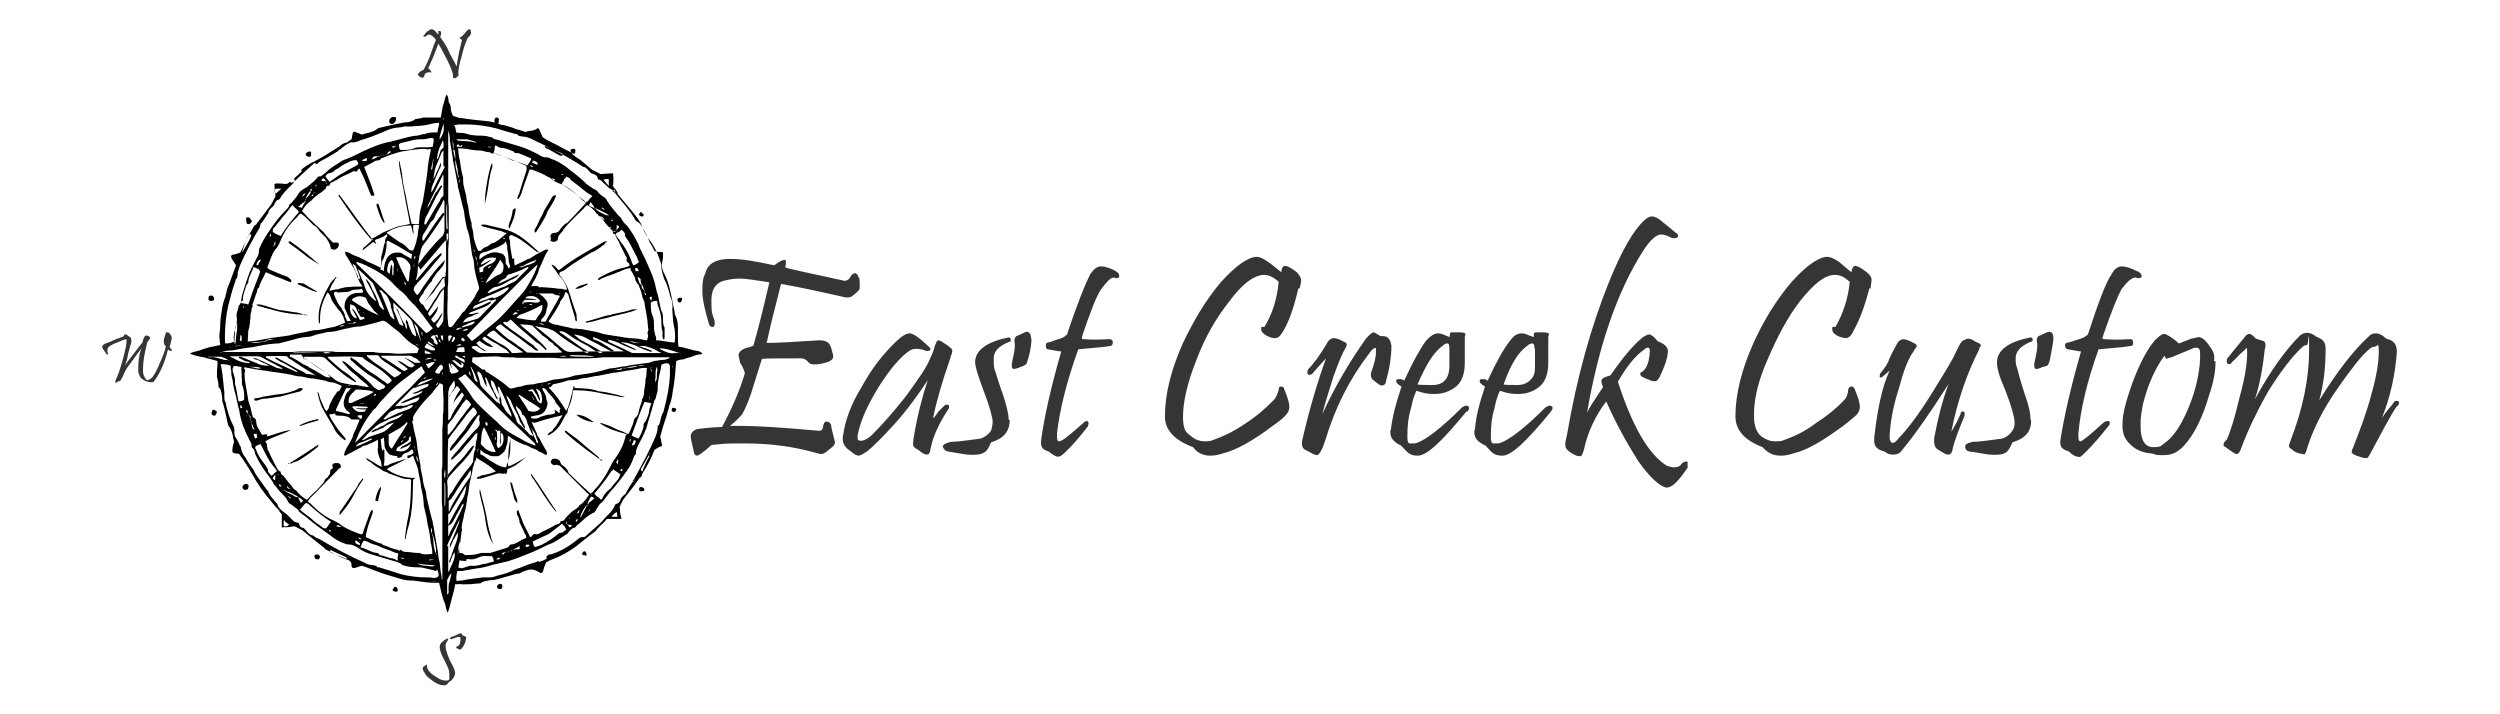 <?xml version="1.0" encoding="UTF-8"?>
<svg id="Layer_1" data-name="Layer 1" xmlns="http://www.w3.org/2000/svg" version="1.1" viewBox="0 0 470.2 134.3">
  <defs>
    <style>
      .cls-1 {
        fill: #373435;
      }

      .cls-1, .cls-2 {
        stroke-width: 0px;
      }

      .cls-2 {
        fill: #000;
        fill-rule: evenodd;
      }
    </style>
  </defs>
  <g id="Layer_1-2" data-name="Layer_1">
    <g id="_571855232" data-name=" 571855232">
      <g>
        <g>
          <g>
            <path class="cls-2" d="M85.6,107.6h0ZM49.4,49.8h-.1c0,.1.1,0,.1,0ZM76.8,80.6h0q-.1-.1-.1,0h.1ZM91.7,51.1h.1-.3.1ZM90.6,51.8h-.1.1ZM123.6,68.2h0c0,.1,0,0,0,0h0ZM104.7,33.2h0ZM114.9,69.8h0ZM124.6,68h0ZM41.6,68h0ZM69.7,59.7h-.1.1ZM84.3,69.6h-.1c0,.1.1,0,.1,0ZM78.6,75.9h.1-.1ZM70.1,59.5s-.1,0-.1.1h.1ZM85.3,61.6h-.1c0,.1.1.1.1.1h.1-.1ZM86.1,63.2h.1q-.1,0-.1-.1h-.1.1ZM86.2,64.4h.1-.1ZM98.2,73.6h0c0,.1,0,0,0,0h0ZM97.7,73.9h0c0-.1-.1-.1-.1-.1h.1ZM66.3,27.1h-.1.1ZM92.3,27.2h.1-.1ZM67.1,72.6h0c0,.1,0,0,0,0ZM44.8,64.4h-.1.1ZM82.5,107.6h0c0-.1,0,0,0,0ZM51.2,45.4h0c0-.1-.1-.1-.1-.3h0q0,.3.1.3ZM77,81h-.1.1ZM43.1,68.3h.1c0,.1.1.1.1.1q-.1-.1-.3-.1ZM63.2,99.6s0-.1-.1-.1h0c0,.1.1.1.1.1h0ZM45.1,57.8h0c0-.1-.1-.1-.1-.1h0c0,.1.1.1.1.1ZM81.1,98.6h0c0-.1-.1-.1-.1-.1h.1ZM46.4,57.9h0ZM85.1,65.6h.1c0,.1.1.1.1.1h-.1q0-.1-.1-.1ZM52.4,63.9h-.1c0-.1,0,0,0,0h.1ZM92.2,28.5h-.1.1ZM123.1,72.8h0c0,.1,0,0,0,0ZM122.6,75.2h.1c0-.1-.1-.1-.1-.1h0ZM116.7,87.3h0ZM121.5,74.9h-.1c0-.1,0,0,0,0h.1ZM60.8,35.2q.1,0,.1-.1h-.1ZM86.6,35.3h0c0-.1-.1-.1-.1-.1h.1ZM123.8,64.9h-.1c0,.1.1.1.1.1h0ZM44.7,59.9h.1-.1c0-.1,0,0,0,0ZM82.1,26.6h0c0-.1-.1-.1-.1-.1h0c0,.1.1.1.1.1ZM51.8,69.8h.1-.1ZM124.4,65.1h-.1c0-.1,0,0,0,0h.2ZM78.3,56.6h0c0,.1.1.1.1.3h0c0-.1,0-.3-.1-.3ZM105,55.1h0c.1.1.3.1.4.1h0c-.1-.1-.3-.1-.4-.1ZM78.3,76.5c-.1,0-.3,0-.1.1h.1ZM77.9,49.8h-.1v.3h.1v-.3ZM114.6,42.7c.1.1.1.3.4.1-.1,0-.1-.1-.4-.1ZM83.3,22.5h.1v-.3h-.1v.3ZM69.7,74.7h0c.1.1.1,0,.3,0h-.3ZM52.9,89.8h-.1.1c0,.3.1.1.1.1h0c0-.1-.1-.1-.1-.1ZM101.7,72.4h0c.1.1.3.1.4,0h-.4ZM52.2,89.3h.3q-.1-.1-.3-.1h0ZM92,80.3h.1-.1c0-.1,0,0,0,0ZM83.3,70.1h-.1s0,.1-.1.3h.1q.1-.1.1-.3ZM51.1,69.6h0q-.1-.1-.1,0h.1ZM65.8,72.6h0c-.1-.1-.3-.1-.4-.1h0c.1.1.3.1.4.1ZM97.7,58.5c-.3-.1-.3-.3-.4,0h.4ZM43.4,65.3h0c0-.1-.1-.1-.3,0h.3ZM45.7,57.9h.1v-.3h0c-.1-.1-.1,0-.1,0v.3ZM99.5,54.9c.1.1.3.1.6,0h-.6ZM68.6,75.4h.6-.6ZM107.2,97.3c0,.1-.2.1-.2.3h0c0,.1.1,0,.1,0v-.3ZM80.9,34h-.1v.3h.1v-.3ZM94.9,44.8c-.1,0-.1-.1-.1-.1h-.1v.3c.1,0,.1-.1.3-.1ZM100.7,60.8h-.4.4ZM76.1,53c-.1.4,0,.5.3.6-.1-.3-.1-.4-.3-.6ZM72.5,45.6q0-.1-.1-.1h0v.3c0-.1.1-.1.1-.1ZM75.1,51.5h0v.7-.7ZM74.7,50.5q-.1.3,0,.6c0-.3.1-.4,0-.6ZM93.3,105.2h.6s.1-.1.1-.3h-.3s-.1.1-.4.3ZM76.1,105c-.3-.1-.4-.1-.6-.1h-.1q.1.3.7.1ZM99,57.9h0q-.1-.1-.3-.1h-.1c0,.1.1.1.1.1h.3ZM106,33c-.1-.3-.3-.3-.4-.3h0c-.1,0,0,.1,0,.1q.1.1.4.1ZM67.4,101.1c.1.1.1.3.3.3,0,0,.1.1.3,0-.1-.1-.3-.3-.6-.3ZM61.9,99.6h0c0,.3.1.3.3.4h.1c-.1-.3-.3-.3-.4-.4ZM99.7,31q.1.3.3.4h.3c-.1-.1-.3-.3-.6-.4ZM92.6,81.8h.1c0-.1-.1-.3-.1-.5h0v.5ZM118.4,83.1c.1-.1.2-.1.2-.3s.1-.1,0-.3c0,0-.2.1-.2.6ZM111,95.9c-.1,0-.1-.1-.1-.1-.1.1-.1.3-.3.4h.1l.3-.3ZM74.5,27.5h-.7c0,.3.1.3.1.3.1,0,.3-.1.6-.3ZM93.2,82.1c-.1.3-.3.4,0,.7v-.7ZM92.3,27.6h-.6q.6.3.6,0ZM45.2,76.1v.6c0,.1.1.1.4,0-.1-.1-.1-.3-.4-.6ZM50.9,44q-.3.3-.1.6c0-.1.3-.3.1-.6ZM57.5,36.4c-.3,0-.6.1-.6.6l.6-.6ZM82,72.4h.1c.1-.1.3-.1.3-.4h-.1c0,.1-.1.1-.3.3h0ZM52.9,91.5c0-.1-.1-.3-.3-.4h-.1v.3c.1.1.3.1.4.1ZM116.8,88.6h.1c.1-.1.3-.1.1-.4h0c-.3,0-.3.3-.3.4h0ZM114.9,41.2q.1.4.3.4s.1,0,.1-.1c-.1-.1-.3-.1-.4-.3ZM90.7,53q.1,0,.1,0c.1,0,.1-.1.1-.1q-.4,0-.3.2ZM108.7,97.5c-.1.1-.3.1-.3.3-.1,0-.1.1-.1.3h.1s.1,0,.1-.1c.1,0,.1-.1.1-.4ZM126.5,68.5h0v.6h.1c-.1-.3-.1-.4-.1-.6ZM108.5,96.6c.3-.1.6-.3.4-.7-.1.3-.3.4-.4.7ZM115.7,63.8h0c.3.1.6.1.7.1h0c-.1-.1-.4-.1-.7-.1ZM82.1,67.9q-.1-.3-.3-.3t-.3.1h0c.1.1.3.1.6.1ZM87.4,67.3c.1-.1.1-.3-.1-.4,0,0-.1.1-.4.1.3.1.4.3.6.3ZM89.2,46.9h-.1c0,.3,0,.4.1.5h.1c-.1,0-.1-.4-.1-.5ZM113.1,38.9q.1.4.6.6c-.1-.1-.1-.3-.3-.4,0,0-.1,0-.3-.1ZM80.2,71q-.3-.1-.6.3c.3-.1.4-.1.6-.3ZM54.8,93.7q-.3-.3-.6-.4c.1.3.3.4.6.4ZM68.6,75.8c-.3,0-.6,0-1,0,.4.1.7.1,1,0ZM70.3,74.4c.3.1.4,0,.4-.3-.1,0-.4,0-.4.3ZM63.9,61.5c.3-.1.4-.1.9-.3-.4-.1-.7,0-.9.3ZM59.3,35.2c0-.1.1-.3.3-.4,0,0-.1,0-.1-.1q-.3.1-.1.6ZM78,48.1c0,.3-.3.4,0,.6,0-.1.3-.3,0-.6ZM101.3,60.9c.4-.1.5.3,1.1.1-.4-.1-.7-.3-1.1-.1ZM121.9,75.3c.4-.3.3-.6.3-1,0,.3-.1.4-.1.6,0,0,0,.1-.1.4ZM122.6,69.9c0-.4-.3-.6-.1-.7s0-.1-.1-.1c0,.3-.1.6.3.9ZM78.1,64.6q.4.4.6.4c0-.1-.4-.3-.6-.4ZM122.5,56.6c0-.3.1-.4.1-.6s-.1-.3-.4-.1c0,.3.1.4.3.7ZM81.1,109.4c.3,0,.6.1,1-.1-.4.1-.7.1-1,.1ZM103.7,33.6c.3.1.4.4.7.3h0c-.1-.4-.4-.3-.7-.3ZM86.8,64.9c-.3-.3-.6-.1-1,.1h.6c.1,0,.3,0,.4-.1ZM51.4,46.3c.1,0,.1.1.1.1.1-.3.3-.4.3-.7.1,0,0-.1-.1-.3-.1.4-.1.6-.3.9ZM80.8,105.4c.3.1.3-.3.6-.1q.1.1.1,0s0-.1-.1-.1h-.6v.3ZM41.3,64.4c.1-.4.1-.6,0-.9v.9ZM116.2,87.3c0-.4.1-.6.1-.9-.3.1-.3.4-.4.6,0,0,.1,0,.3.4ZM86.9,63.6c-.1.1-.3.3-.1.4s.4.3.6.1c0-.3-.1-.4-.4-.6ZM87.1,62.2c.3,0,.6,0,.7-.1.1,0,.3-.1.1-.3-.3.1-.6.1-.9.4ZM86.6,99.7c.3-.3.3-.6.3-.9,0,.1,0,.3-.1.4,0,.1,0,.3-.1.4ZM99.5,57.2q.3.3.6.1c0-.1-.1-.1-.1-.1h-.4ZM78.3,85.7q0,.9.4,1.2c-.1-.3-.1-.7-.4-1.2ZM106.6,67c-.4-.1-.9-.1-1.3,0,.4.1.9.1,1.3,0ZM88.5,70.7q0-.6-.3-.9c0,.4,0,.6.3.9ZM91.3,79.4c0,.4,0,.6.3.7h0q.1-.1.1-.3c0-.3-.1-.4-.4-.4ZM83.7,88.3c-.1.6-.3,1,0,1.7.1-.7.1-1.2,0-1.7ZM63.3,99c.3.1.6.1.9.1-.1-.1-.4-.3-.6-.3-.1-.1-.1,0-.3.1ZM96.4,59.2c.4,0,.7-.1,1-.3-.1-.1-.3-.1-.4-.2-.3,0-.4.4-.6.5ZM45.2,63.1s0,.6-.1.7c0,.3.1.3.3.4.1-.6.1-.9-.1-1.2ZM99.6,102.6q-.1-.3-.7-.1c0,.1-.1.3.1.4.1,0,.4-.1.6-.3ZM83.3,64.1q.1-.6,0-1h-.4c0,.4.1.7.4,1ZM68.1,30.2q.3.2.9,0v-.5l-.9.4ZM48.3,81.6h-.6c.1.3.1.6.3.9.1-.1.3-.1.4-.3-.1-.1-.1-.3-.1-.6ZM119.2,82.8c0,.3-.4.6-.3,1,.6-.1.6-.6.7-.9-.1-.1-.3-.1-.4-.1ZM119.5,50.4v.6h.7c-.3-.3-.1-.7-.7-.6ZM51.9,89.3c-.3.1-.4.3-.6.6.1.3.3.4.4.4.1-.3.1-.6.1-1ZM86.6,27.5c-.1-.1-.3-.1-.3-.3-.3-.1-.4,0-.4.4h1c0-.1,0-.3.1-.4-.1.1-.3.1-.4.3ZM79.9,67.6q1,0,1.4-.3c-.4,0-.9,0-1.4.3ZM80.5,64.1c0,.1-.1.3,0,.4.1.1.4.4,1.2.6-.4-.4-.7-.6-1.2-.9ZM100,30.6c.4.1.7.3,1.2.4-.1-.1-.1-.3-.1-.3-.1-.3-.4-.4-.9-.5,0,0,0,.2-.1.4ZM118.5,64.1c.4.4,1.2.5,1.9.4-.7,0-1.3-.2-1.9-.4ZM62.3,66.4c-.4-.1-.9-.3-1.4-.1,0,0,0,.1-.1.1.6.1,1.1,0,1.5,0ZM85.2,63.5c0,.1-.1.4-.3.7h0c.1.1.3.1.3.1.1-.1.3-.4.4-.6q0-.1-.1-.3h-.3ZM67.8,78.8c.3-.1.3-.3.3-.7h-.7s0,.1-.2.1c.2.3.4.4.6.6ZM49,69.2c-.7-.3-1.6-.1-2.3-.3l1.7.4h.6ZM79.9,65.9c0,.3-.1.4.1.6q.6.1,1.2,0c-.4-.3-.9-.4-1.3-.6ZM81.2,32c.3-.6.1-1.3.3-1.7v-.5c-.1.6-.3,1.4-.4,1.9q0,.1.1.3ZM84,45.6c.3-.7.3-.9.3-1.6,0,0-.1-.1-.3-.1v1.7ZM48.5,50c.1-.4.3-.7.6-1.2-.7.1-.7.6-.9,1q.1,0,.3.1ZM54.4,98.7c-.4-.3-.7-.5-1-.9-.1.6-.1.8,0,1.2.4,0,.6,0,1-.3ZM85.1,63.3c-.3-.3-.6-.3-.8-.1,0,.3,0,.7.1,1h0c.3-.1.3-.6.6-.9ZM52.9,35.5c-.4,0-.9-.1-1.3.1,0,.3,0,.5.3.8.3-.3.6-.5,1-.9ZM116.1,97.2q0-.4-.1-.9c-.6.3-.7.6-1,.9h1.2ZM70,82.5h-.3c-.7.3-1.4.6-2.3.9,0,.1-.4.3-.5.6.9-.3,2.5-1,3.1-1.4ZM114.5,35v-1.3c-.4-.1-.7,0-1,.1.3.4.6.7,1,1.2ZM83.7,95.3c.1-.6.1-3.8,0-4.5h0c-.1-.1-.1,0-.1,0v4.1c0,.1,0,.3.1.4ZM123.6,68.9c-.3.6-.3,1-.3,1.5s0,.7-.1,1.2v.4c.1-.3.1-.4.3-.6.1-.6,0-1.2.1-1.5.1-.1,0-.4,0-.7v-.3ZM55.2,66.4h4.8c-1.4-.1-2.7-.1-4.1-.1s-.4,0-.7.1ZM80.5,69.3c.6-.3.9-.7,1.3-1.2-.6,0-1,.1-1.3.3-.1,0-.3,0-.4.1.1.1.3.4.4.7ZM87.4,68.2q0-.4-.1-.6c-.3-.1-.6-.3-1-.4-.1-.1-.3-.3-.4-.3h-.3c0,.1,0,.3.1.3.6.3,1,.7,1.7,1h0ZM44.2,64.6c.1,0,.1-.1.1-.1.1-.8.1-1.7.3-2.5,0-.3,0-.4,0-.7v-.6c-.4.7-.4,1.3-.4,2-.1.6-.1,1.3-.1,1.9ZM81.7,106.4c0-.1-.1-.1-.4-.1-.9-.1-1.9-.1-2.7-.3h-.4c.6,0,.9.4,1.7.4s1.3.3,1.9,0ZM89.7,26.8c-.6-.3-1.2-.4-1.9-.6h-2c.3.3.6.3.9.3.9.1,1.7,0,2.6.3h.4ZM89.9,72h0c-.4-1.2-.7-2.1-1.3-3h-.1c.3.9.6,1.5.7,2.2.1.4.4.6.7.7ZM79.2,64.2c-.3-.9-.4-1.7-.6-2.4-.1-.3-.3-.6-.7-.9.3,1.2.9,2.2,1.2,3.2h.1ZM78.3,72.6c1.5-.6,2.7-1,3.1-1.4h-.1c-.7.1-1.4.4-2,.6-.4.1-.6.4-.9.9ZM82.7,26.2c.7-1,.9-1.7.7-3-.1.6-.3,1-.4,1.4-.1.6-.4,1-.3,1.6ZM85.8,66.2h.9c.1.1.4,0,.7,0q0-.4-.1-.9c-.4,0-.7,0-1.2.1-.1.3-.1.4-.3.7ZM45.5,47.5c.6-.9,1.2-1.9,1.7-3,.1-.3,0-.4-.3-.6-.6,1.2-1,2.3-1.4,3.5ZM80.2,64.7c-.1.3-.4.4-.3.7.3.1.7.3,1,.4.1.1.3.1.6.1s.3,0,.3-.1,0-.3-.1-.3c-.4-.3-1-.6-1.4-.9ZM84.3,111.7q.1-.3.1-.4c-.1-.4,0-.9,0-1.4.1-.4.3-.9.4-1.5.1-.1,0-.4.1-.6-.4.4-.6.9-.8,1.3v2.7ZM86.8,69.3c.1-.1.3-.3.4-.6,0,0,0-.3-.1-.3-.1-.1-.3-.1-.4-.3h0c-.1.3.3.3,0,.6-.1-.1-.3-.3-.4-.3,0-.1-.1-.1-.3-.3s-.3-.1-.4-.3c-.1,0-.3-.1-.6,0,.6.4,1,1.2,1.9,1.4ZM43.1,67.9h0c-.4-.4-.9-.6-1.3-.7,0-.1-.1-.1-.3-.1h-2.4c.1.1.3.1.3.1.6-.1,1,0,1.4.1s1,.3,1.4.4c.3,0,.6,0,.9.1ZM124.1,65.6c.1,0,.1.1.1.1.8.4,1.7.9,2.7.7h1.2c-.4,0-.7-.1-1.2-.3-.9-.3-1.9-.6-2.8-.6ZM81.8,70c.1,0,.3.2.3.2.3.1.4.1.6,0,.1-.4.4-.6.6-.9v-.4l-.3-.3s-.1,0-.3.1c-.3.4-.6.7-.9,1.3ZM84,43.1h.1s.1,0,.1-.1c-.1-1.3-.1-2.7-.1-4.1s0-.3-.1-.4c-.1.7-.1,4.1,0,4.7ZM107.2,67c1.6.1,3,.1,4.6.1h0c-.4-.3-3.7-.3-4.5-.3,0,0,0,.1-.1.1ZM66.2,76.5c.3.4.6.7,1,.9.5.1.9.1,1.4,0,.1,0,.1-.3.3-.4-.6,0-1.2,0-1.7-.1,0,0-.1,0-.3-.1h1.9c.3,0,.4-.1.3-.3-.7,0-1.4-.1-2.1-.1s-.6,0-.9.3ZM73.7,49.8c0,.1.1.4.1.7s-.1.7,0,1c0,.1,0,.3.1.3,0,0,.1,0,.1-.1,0-.6,0-1.3.1-1.9,0-.3-.1-.6-.4-.9-.3.1-.4.3-.6.6-.2.6-.4,1.2-.2,1.7,0,0,.2.1.4.3.1-.6.1-1.3.3-1.7ZM101.5,75.4c-.2-.4-.4-.7-.6-1.2-.3-.3-.4-.7-.7-1q-.4,0-.9.3c.1,0,.1.1.3.1.3-.1.6,0,.7.4.3.4.6.9.7,1.3.3.3.4.5.8.6.3-.8.1-1.4-.1-2.1-.2-.4-.6-.6-.9-.7.3.7.7,1.4.8,2.2ZM65.9,57.2c-.3,1.4.3,2.5,1.2,2.7,0-.1-.1-.3-.1-.4-.3-.4-.4-.8-.7-1.2v-.3h0c.6.7,1,1.4,1.4,2.2.3-.1.6-.1.9-.3h0c-.1-.1-.1-.3-.3-.3-.4.1-.6-.1-.7-.4-.2-.4-.5-.8-.6-1.2-.1-.3-.4-.6-.9-.7ZM90.3,51.2c.4,0,.6-.1.6-.3-.1-.4.1-.6.3-.7.4-.3,1-.6,1.4-.7.3-.3.6-.4.7-1-.9-.1-1.4-.1-2.2.3-.1.3-.4.4-.6.7q-.1.1,0,.3c.7-.3,1.3-.7,2-1-.7.6-1.6,1.2-2.4,1.6.1.3.1.6.1.9ZM71.3,54.6c.1.1.1.3.3.4.6,1.4,1.2,2.9,1.7,4.2.1.3.4.6.9.9,0-.1,0-.3-.1-.4,0-.4-.3-.9-.3-1.1-.1-.4-.4-.9-.3-1.4h0c-.4-.9-.6-1.6-1.2-2l-.6-.6h-.3ZM90.1,56.8c.6-.3,1.4-.4,1.9-.7.3,0,.6-.3.9,0,.1,0,.3-.1.3-.1.7-.3,1.4-.6,2-1.2s.3-.3.3-.4c.1-.1.3-.1.1-.4-1,.4-1.9.9-2.9,1.3-.6.3-1.2.4-1.6.7-.6.1-.9.4-1.1.9ZM77.6,76.2s0-.1-.1,0c-.3,0-.6.1-.9.3s-.7.1-1,.3-.7,0-1,.1h-.1c-.4.3-.9.4-1.2.6-.4.4-.8.9-1.2,1.3.1,0,.1.1.3.1.8-.4,1.8-.9,2.7-1.3.4-.1,1-.4,1.6-.6.4-.1.9-.4,1-.9ZM93.6,72.7c0,.3.1.4.1.6.1.9.7,1.6.6,2.4,0,0,.1.2.1.4.1.1.3.4.4.6.3.7.9,1.2,1.4,1.7v-.4c-.6-1.4-1.2-3-1.9-4.4s-.3-.6-.7-.9ZM91.3,53.3c1-.6,1.7-1.4,2.7-1.7.6-.3.7-.9.7-1.4s-.1-.7-.4-1c0-.1-.1-.3-.1-.3-.1,0-.3.1-.3.3-.7,1.2-1.4,2.2-2.2,3.3-.1.3-.3.5-.4.8ZM99.2,77.2c1,.4,1.9.3,2.4-.4h0c-1.3-.9-2.4-1.5-3.7-2.4,0,0-.1,0-.1-.1-.1,0-.3-.1-.3,0,.6,1,1.3,1.9,1.9,3ZM81.5,33.6c.4-.4.4-.9.7-1.4.3-.4.4-1,.7-1.6.1.3,0,.6,0,.7-.6,1.2-1,2.2-1.4,3.2-.3.6-.4,1.2-.4,1.7.1-.1.1-.2.3-.4.6-1.3,1.3-2.6,1.9-3.7s.3-.6.1-.9v-3c-.1.3-.3.4-.4.6-.3.9-.6,1.5-.9,2.2-.4.9-.4,1.7-.6,2.6ZM88.4,88.5c-.1.3-.3.4-.4.7-1,1.3-1.9,2.6-2.7,4-.1.1-.3.3-.4.6-.1.1-.4.3-.5.4v1.9s0,.1.1.1c.2-.6.5-1.2.8-1.7.7-1.2,1.4-2.2,2.2-3.5.3-.4.6-.9.9-1.2.1-.4.3-.7.1-1.3ZM54.5,67c0,.1.1.1.1.1.9.4,1.7.9,2.4,1.4l.9.4c.3.3.7.4,1.2.7.7.4,1.3.8,2,1.2.3.1.6.3,1.1.1-.3-.1-.4-.4-.6-.6-1.3-.8-2.6-1.7-4-2.7-.3-.1-.7-.4-.9-.9h-2.1ZM71.2,59.3c-.3-.4-.6-.6-.9-.9-.3-.4-.6-.9-.9-1.2-.3-.4-.4-.9-.6-1.2-.7-.3-1.4-.4-1.9-.1-.3.1-.6.1-.7.6,1.5,1,3.1,2,5,2.8ZM74.5,48.4c.6,1.6,1.3,2.9,2,4.3,0,.1.1.1.3.3.3-.9.1-1.7.4-2.4,0-.3,0-.7-.1-.9-.3-.3-.4-.6-.6-.7-.6-.6-1.2-.7-2-.6ZM73.7,84.4c.9-1.6,2-3.1,2.9-4.7v-.4c-1,1.2-2.3,1.7-3.5,2.4,0,.6,0,1,0,1.4s0,.9.6,1.3ZM93.2,84.9c-.6-1.4-1.3-2.9-1.9-4.1-.1-.1-.1-.3-.3-.4-.6,1-.4,2.1-.6,3.1l.9.9c.6.4,1.2.7,1.9.6ZM65.6,75.8c.3,0,.6,0,.9-.2,1.2-.6,2.5-1,3.8-1.9-.4-.1-.9-.3-1.3-.3-.3-.1-.7,0-1-.1-.4,0-.8-.1-1.1,0l-.7.7c-.6.6-.7,1.2-.6,1.8ZM91.7,55.1h.3c.7-.3,1.6-.7,2.3-1,.4-.1.9-.3,1.3-.6.6-.3,1.4-.5,1.9-1.2l1.7-1.7c.1-.1.3-.1.1-.4q-.1.1-.3.1c-.7.4-1.4.7-2.3,1-.3,0-.6.3-1,.3-.2.1-.5.3-.5.6-.1.1-.3.1-.4.3-.4,0-.7.4-1.2.9.9-.3,1.4-.6,2.1-.9.7-.3,1.3-.7,2-.9-.3.4-.7.6-1.2.9-.4.1-.9.4-1.2.6-.7.4-1.4.8-2.3.9-.6.3-1,.6-1.4,1.2ZM100.3,82.2q-.1-.3-.1-.4c-.4-.6-.7-1.5-1-2.2-.1-.3-.1-.6-.3-.9s-.3-.6-.6-.7h-.1c-.1-.9-.7-1.2-1.2-1.7,0,.6.3.9.4,1.2.4.9.9,1.9,1.3,2.7,0,.1.1.3,0,.4-.4-.4-.6-.9-.9-1.3-.1-.4-.3-.7-.4-1.2-.4-.7-.9-1.6-1.2-2.4-.1-.4-.5-.9-.9-1.3v.3c.5,1.4,1.2,2.8,1.8,4.2,0,.3.1.4.3.7.9.7,1.6,1.4,2.3,2.2.1,0,.3.1.6.3ZM102.1,57.4h-.3c-1.2.7-2.5,1.3-4,1.8-.1.1-.3.1-.4.3l-.3.3c.9.1,3,.6,3.7.4.1-.4.4-.7.6-1,.4-.4.7-1.1.6-1.8ZM70.7,56.6s0-.1.1-.1c-.3-.3-.4-.7-.6-1.2-.4-.9-.9-1.7-1.3-2.5,0-.1-.1-.3,0-.3.3.3.4.5.7.9.1.3.3.6.4,1,.6.9,1,1.9,1.3,2.9.1.4.6.9,1,1h0c-.6-1.6-1.3-3-1.9-4.5-.1-.3-.3-.6-.4-.7-.7-.6-1.4-1.4-2.2-2.1s-.3-.3-.4-.3c-.1.1.1.3.1.4.3.6.4,1.2.7,1.7.1.2.3.6.4,1.1.3,1,1,1.9,1.9,2.6ZM75.8,77.8c-.9.4-1.7.7-2.6,1-.4.3-.8.4-1.2.6q-1,.4-1.9,1.3c-.6.6-1.2,1.1-1.7,1.7s-.3.3-.3.4c.1,0,.3-.1.4-.1.6-.4,1.3-.7,2-.9.4-.1.9-.3,1.2-.4,1-.3,1.5-1,2.4-1.9-.6.1-.9.3-1.2.4-.3.1-.6.4-.9.6-.4.1-.7.3-1,.4-.4.1-.7.4-1.2.4.3-.4.7-.6,1.2-.7.3-.3.7-.4,1.2-.6.7-.6,1.5-.9,2.4-1.2.6-.3,1-.6,1.3-1.2ZM75.3,75.9h.1c.1-.2.4-.4.6-.5.7-.3,1.4-.6,2-.9.4-.1.8-.3,1.2-.6.1,0,.1-.1.3-.3-.4,0-.7.1-.9.3-.3,0-.6.3-1,0,.6-.1,1.2-.4,1.5-.6l.9-.4c.4-.1.6-.3.6-.7-.9.1-1.7.4-2.4.7-.4,0-.6.1-.9.4-.9,1-1.9,1.9-2.7,2.8-.1,0-.3.1-.1.3.3,0,.6-.1.9-.1.4.1.7,0,1.2-.1.6-.3,1.2-.5,1.6-.6q.6-.3.7-.9c-1.2.3-2.3.9-3.5,1.2ZM90.1,58.9c-.1.1-.3.1-.4.1-.6.3-1.2.6-1.7.7-.4.3-.7.4-.9,1q.1,0,.3-.1c.7-.1,1.4-.4,2.2-.6.4-.1.6-.3.9-.6.7-.8,1.6-1.7,2.4-2.5s.3-.3.4-.6c-.4,0-.9.4-1.3.1,0-.1-.1,0-.1,0-.9.3-1.6.7-2.4,1-.3.1-.4.3-.6.7,1.2-.3,2.2-.9,3.4-1.4v.3c-.3.3-.6.4-.9.6-.9.4-1.8.7-2.8,1.1-.1.1-.4.1-.4.4.3,0,.6-.1.9-.1.3-.1.6-.3,1-.1ZM89.8,69.9v.5c.3.6.4,1.2.5,1.7,0,.4.3.7.6,1l2.6,2.6c.1,0,.3,0,.6.4-.1-.5-.3-.9-.1-1.4v-.3c-.4-.7-.7-1.4-1-2.2-.1-.3-.4-.6-.7-.7,0,.3.1.6.1.9.1.1.1.4.3.7.1.1.1.4.3.7.1.1.3.4.3.6.1.3.4.4.3.7-.3-.1-.4-.4-.6-.9-.4-.7-.9-1.6-1.2-2.4-.1-.3-.3-.6-.3-.7q-.1-.1-.3-.1c.1.4.3.9.3,1.4.1,0,0,.1,0,.4-.1-.3-.1-.4-.3-.6-.1-.4-.4-1-.6-1.6-.1-.4-.4-.6-.8-.8ZM74.3,57.9c.4.1.6.4.7.8.3.9.7,1.7,1.2,2.4,0,.3.1.6.3.7,0,.1.1.1.1.3,0-.4-.1-.7-.1-1-.1-.3-.3-.6-.1-1,.1.1.1.3.3.4.1.6.4,1.3.7,1.9.1.4.4.7.9.9-.1-.9-.4-1.7-.7-2.6-.1-.3-.3-.6-.6-.9-.9-.9-1.7-1.7-2.6-2.5l-.4-.4c-.1.6.1,1,0,1.4h0c.4.8.7,1.7,1,2.4.1.4.3.4.9.6-.4-1.3-.9-2.3-1.4-3.4ZM49,83.5c-.3.1-.6.3-.7.3-.3.1-.3.3-.3.6h.1c.4,1.3,1.2,2.3,1.9,3.2.1.3.5.6.4,1,.1.3.4.6.7.9.3-.3.6-.6,1-.9-.6-.9-1.3-1.6-1.7-2.4-.5-.9-.9-1.7-1.4-2.7ZM96,50.4c0-.1-.1-.3-.1-.4,0-.3-.2-.6-.2-.7-.1-.9-.1-1.6-.3-2.4v-.6c-.1-.3-.1-.6-.3-.9-.3.6-.9.7-1.3,1-1,.4-2,.9-3,1.1-.3.1-.6.3-.6.6q-.1.4,0,.7c.6-.6,1.3-.9,2-1.2.9-.3,1.4-.1,2.2.1.3.1.4.4.6.6.1.3.1.4.1.7s0,.6.1.7c.3.3.3.4.4.7,0,0,0,.1.1.1,0,0,0-.1.2-.3ZM83.4,52.1h-.1c-1.3,1.5-2.3,3.4-3.7,5-.1,0-.1.1-.1.1.3.4.4.9.9,1.3.1-.3.3-.4.4-.6.4-.6.7-1.3,1.2-1.9.3-.4.4-.7.7-1.2l1-1c-.1-.6-.1-1.1-.1-1.8ZM67.1,30.1c-.4,0-.9.1-1.2.2-.4.3-.9.4-1.3.7-.3.1-.6.4-.9.6s-.7.3-.9.6c-.3.3-.7.3-1,.4-.2.1-.5.3-.6.6.3.4.5.7.8,1,.9-.6,1.7-1.3,2.6-1.7.9-.6,1.9-1,2.8-1.6,0-.3-.2-.6-.4-.8ZM69,67h0c.6.6,1.2,1,1.7,1.4.7.4,1.3.9,2,1.4.5.4.9.8,1.5,1.2.6-.3.9-.4,1.3-.9-.1-.1-.3-.2-.4-.2-.9-.7-1.9-1.3-2.8-1.9-.3-.3-.7-.4-.9-.9-.1-.1-.3-.3-.4-.3h-2ZM100.9,55.1c.3.1.4.1.4.1.5.3.9.6,1.2,1,.6.6.6,1.3.3,1.9,0,.3-.1.4-.1.6-.1.5-.4.9-.9,1.4,0,.1,0,.3-.1.4h.9c.9-1.7,1.9-3.2,2.7-4.8,0-.1-.1-.1-.1-.1-.4-.1-.9-.1-1.2-.4h-3.1ZM100.2,101.9c.1.4.1.7.4,1,.4-.1.9-.3,1.2-.4,1.2-.6,2.3-1.3,3.3-2.2.1,0,.3-.1.4-.1.4,0,.7-.4,1-.6-.1-.3-.3-.6-.4-.7l-.4-.4c-.9.7-1.7,1.4-2.6,2-1,.4-1.9.9-3,1.4ZM116.8,43.3c-.1.1-.3.3-.6.4-.1.1-.4.1-.4.4.1.3.4.7.7,1,.1.3.4.6.7,1,.7,1,1.3,2.1,1.7,3.4.1.1.1.3.3.4.3-.1.6-.3,1-.6-.3-.4-.3-.9-.6-1.3-.6-1.2-1.2-2.4-1.9-3.4-.1-.1-.3-.3-.1-.4,0-.1-.1-.3-.1-.3-.1-.3-.3-.4-.6-.7ZM91.6,63.1c.3.1.4.3.6.4.9.6,1.7,1.1,2.6,1.5.6.4,1.1.9,1.5,1.4h.1c.6,0,1,0,1.6-.1.1,0,.3.1.3-.1-1.7-1.3-3.7-2.4-5.3-4h-.3c-.3.1-.7.4-1.2.9ZM84.3,81.8c.6-.6,1.1-1.2,1.5-1.9.4-.6.9-1.3,1.4-1.9.4-.7,1-1.2,1.4-1.9-.1-.3-.3-.4-.4-.6-.1-.1-.3-.3-.6-.4-.1.3-.4.6-.6.8-.4.7-.9,1.3-1.3,2-.3.3-.4.7-.7,1-.3.4-.6.7-.8,1v1.9ZM72.2,84.4c0,.1.1.3.1.4v1.7c0,.3,0,.5-.1.8-.1.1.1.4.3.3.3,0,.6-.1.8-.3.9-.3,1.7-.6,2.7-.9.3,0,.6,0,.7-.3-.1-.1-.1-.3-.1-.4.4-.1.9-.1,1.2-.6-.1-.1-.1-.3-.3-.6h0c-.4.3-.7.6-1.2.7-.3.1-.6.3-.7.6s-.6.3-.9.3c0-.1.1-.3,0-.3s-.4-.1-.7-.1c-.3-.1-.7-.1-.9-.4-.4-.4-.8-1-.8-1.7s-.1-.9-.1-1.3c-.3.1-.4.3-.6.3.1.7.1,1.4.3,2.2l.3-.3ZM105.4,76.8c-.3-.4-.6-.7-.9-1.1,0,0,0-.1-.1-.3-.4-.6-.9-1.2-1.4-1.7-.1-.3-.4-.6-.7-.7-.1-.1-.3,0-.3.1.1.4.4.7.6,1.2s.1,1,.4,1.4h0c-.1,1.2-.6,2.2-1.9,2.4-.4.1-.9.1-1.3.3.1.1.1.3.3.3.6.1,1.2,0,1.5-.3.4-.1,1-.3,1.4-.4.6,0,1-.1,1.4-.3,0-.1,0-.4-.1-.7.3.3.6.4.7.6h.3c0-.3-.1-.6.1-.7ZM77.4,48.5c0-.3.1-.6.1-.7-.4-.1-.7-.4-1-.5-1-.7-2.2-1.3-3.3-1.9-.1-.1-.2-.1-.4-.1-.1.3-.1.7-.1,1-.1,1-.3,1.9-.9,3h0c-.1.6-.1,1-.3,1.4.3,0,.4.1.7.3v-.4c.1-.4.1-1,.3-1.4.3-1,1.1-1.7,2.1-1.7s.9.1,1.2.3c.6.3,1,.6,1.6.9ZM83,34.9c.3.1.1.3,0,.4-.4.8-.9,1.5-1.3,2.4l-1.3,2.6c-.4.6-.6,1.3-.6,1.9h.3c.9-1.5,1.7-3,2.6-4.4.1-.1.1-.4.3-.6l.4-.4v-3.7h0q0-.1-.1-.3c0,.1-.1.3-.1.3-.9,1.9-1.7,3.5-2.6,5.3-.1.1-.1.4-.3.7.4-.4.6-.7.7-1.2.3-.3.4-.7.7-1.2.1-.3.4-.7.6-.9.3-.4.4-.7.7-1ZM86.2,106.7c.4.3.9.1,1.3,0,.3-.1.7-.3,1.2-.3.7.1,1.4-.1,2.1-.3.6,0,1.2-.3,1.7-.4.1,0,.3-.1.4-.1-.1-.4-.1-.7-.4-1h-.7c-.7-.1-1.3,0-1.9.3-.3.1-.7.3-1.2.3s-.7-.1-1,0v.3c-.4,0-.7,0-1.3-.1,0,.6-.3,1-.1,1.4ZM66,60.2h-.1c-.4-.7-.7-1.4-1-2.1-.1-.1-.1-.3-.1-.4,0-.9.3-1.7,1.2-2.3.3-.1.7-.3,1.2-.3s.6,0,1.1-.1c0-.3-.1-.6-.4-.7,0,.1-.1.1-.1.1-.4,0-.8.1-1.2.1s-.7.3-1.2.4h-.1c-.6,0-1,.1-1.6.1s-.3,0-.3-.1c-.4-.1-.6,0-.6.4.1.1.1.3.1.3.4.9.7,1.7,1.3,2.3.1.3.3.6.4.7.1.2.3.6.3.9l.4.9c.3,0,.6,0,.9-.3ZM87.9,91.2c-.1.3-.3.4-.4.4-.9,1.5-1.7,3-2.6,4.4-.1.3-.4.6-.6.7v4s0,.1.1.1c0-.1.2-.4.2-.6.9-1.6,1.7-3.2,2.4-4.8.1-.3.3-.4.1-.7-.3.3-.4.7-.6,1-.3.4-.4.9-.7,1.2-.1.4-.4.7-.6,1.2q-.4.6-.9.8c0-.1.1-.3.1-.4.3-.6.7-1.2,1-1.9.6-.9,1-1.9,1.6-2.7.4-.7.6-1.5.7-2.5ZM75.3,28.2h.9c.7,0,1.3-.1,1.9-.4.4-.1.8-.1,1.2-.1h.7c.6,0,1,0,1.4-.1,0-.6.3-1,.1-1.6-.4-.1-.9,0-1.2.1-.4.1-.9.1-1.3.1-.6,0-1.2.1-1.9.3l-1.7.4c-.1.1-.3.1-.4.3.1.3,0,.7.3,1ZM59.5,70.7c-.6-.4-.9-.6-1.4-.9-1.2-.7-2.2-1.4-3.4-2.2-.3-.1-.6-.3-.7-.6-1.2-.1-3.5,0-4,0,0,.3.1.3.3.4,1.7.9,3.4,1.6,5.1,2.4.1.1.4.2.6.1-.6-.4-1.4-.9-2.1-1.3s-1.6-.7-2.2-1.3c.1-.1.3-.1.4,0l1.7.9c1.2.7,2.2,1.3,3.4,1.8.1.1.3.3.4.3.6.1,1,.1,1.7.3ZM95.5,82.1v.3c0,.6-.1,1.2-.3,1.6-.1.9-.7,1.3-1.3,1.7-.1.1-.3.1-.4.1-.6,0-1.2.1-1.7-.3-.3-.1-.4-.1-.7-.3s-.4-.3-.7-.6c-.1.4-.1.6,0,.9.6.1,1,.7,1.6,1,.4.3.9.5,1.3.8.6.3,1.2.6,1.9.6.1-.3.1-.6.3-.9.1-.3.1-.6.1-.9,0-1.2.1-2.3.4-3.5.1-.4,0-.4-.4-.6ZM43.9,69c-.3.4-.1.9,0,1.2.1.4.3.9.3,1.3v.7c.3,1,.4,2,.6,3,0,.1.1.3.1.3q.6,0,1-.3c.1-1,0-2-.4-2.9v-.9c-.1-.6,0-1.2-.1-1.8v-.6c-.6,0-.9-.3-1.5-.1ZM110.3,38.1l.4-.4c.1-.1.1-.3.3-.4l.4-.4c-.1-.1-.3-.3-.4-.3-.7-.4-1.3-.9-2-1.5l-1.7-1.3c0-.3-.4-.4-.8-.6,0,.1-.1.3-.3.4s-.1.4-.3.6-.1.3-.3.4c1.7,1,3.1,2.2,4.7,3.5ZM116.7,89.2c-.4-.3-1-.6-1.4-1-.1.3-.1.4-.3.4-.9,1.4-1.9,2.7-3,4,0,0-.3,0-.1.4.3.4.9.6,1.1,1,.1-.1.3-.1.3-.3.4-.9,1-1.4,1.6-1.9.4-.6,1-1.2,1.4-1.7l.4-.9ZM55,38.6l-.4.4c-.4.7-1,1.3-1.6,2-.4.6-.9,1.1-1.3,1.7-.3.1-.4.4-.4.9.1.1.4.3.6.4l.9.4c1-1.7,2.2-3.1,3.4-4.5-.2-.6-.8-.7-1.1-1.3ZM62.3,98.2c-.1-.1-.3-.3-.4-.3-1.4-.9-2.7-2-4-3.2-.1,0-.3-.1-.3-.1-.6.3-.7.9-1.2,1.2l.4.4,1.7,1.3c.6.6,1.3,1.1,1.9,1.5.3.3.6.4.9.4.4-.4.6-.9.9-1.2ZM81.1,60c.1.3.3.6.6.7l.6-.6c.1-.1.3-.4.4-.6s.3-.4.6-.6c-.4.9-.9,1.6-1.3,2.2.1.3.3.4.3.6.1-.1.3-.1.4-.3s.3-.3.4-.6c.3-.3.3-.7.3-1.2,0-1.5.1-3.2.1-4.8s0-.3-.1-.3c-.6.4-.7,1-1,1.4-.3.6-.7,1-1,1.6-.3.4-.6,1-.9,1.4.1.1.1.4.3.6.7-.6,1-1.2,1.6-1.9-.1,1-.7,1.7-1.3,2.4ZM47.7,50.1c-.3,1.2-1,2-1,3-.1.3-.3.4-.4.6-.1.7-.6,1.6-.6,2.4s-.1.3-.3.6c0,0,0,.1-.1.3.6.1,1,.1,1.4.3q0-.1.1-.3c.6-1.9,1.3-3.7,2-5.5,0,0,0-.1.1-.3,0-.3-.1-.4-.3-.6-.3-.1-.6-.3-1-.4ZM121.2,75.6c-.9,2.1-1.6,4.2-2.4,6.3.4.3.9.4,1.3.6.4-.7.7-1.4.9-2.1.1-.3,0-.6.1-.7.1-.3.3-.4.4-.6h0c.3-.7.6-1.3.6-2l.4-1.3h0c-.4,0-.9-.2-1.3-.2ZM99.9,29.8c-.9-.4-1.6-.7-2.4-1h-.3c-.3,0-.4,0-.6-.3,0,0-.1-.1-.3-.1-.6-.3-1.4-.6-2.2-.6-.1-.1-.4-.1-.6-.3s-.3-.1-.4-.1c-.1.4,0,.9-.3,1.3,2.2.9,4.2,1.6,6.4,2.4.3-.4.6-.8.7-1.2ZM68,103c1.2.3,2,1,3,1,.1,0,.3.2.4.4.7.1,1.4.4,2.1.6.4,0,.7.1,1,.3,0,.1.1.1.3.1v-.7c.1-.3.1-.4.1-.6-.6-.1-1.2-.4-1.6-.6-.5-.1-1.1-.4-1.7-.6-.4-.3-1-.4-1.6-.6s-1-.6-1.6-.6c-.3.4-.4.7-.6,1.3ZM92.6,65.3c-1-.1-1.7-.7-2.4-1.2-.2.1-.5.3-.6.5.3.3.4.4.6.6.1.1.3.3.6.4.1.1.4.3.6.4-.1.1-.3,0-.3,0-.6-.3-.9-.6-1.4-.9q-.4-.1-1,.1c0,.1.1.3.1.3.3.1.6.4.9.6s.5.3.9.3h4.8c.1,0,.3.1.4,0q-.3-.4-.7-.7c-.6-.3-1.2-.7-1.6-1-.9-.4-1.6-.9-2.4-1.4l-.4.4c.3.3.7.6,1,.8.3.1.7.4,1,.7ZM84.5,74.7h0c.3-.6.6-1.2.9-1.6q.3-.6.1-1.2c0-.1,0-.3-.1-.3l-.9,1.3c0,.3-.2.6-.2,1v4.8c0,.1-.1.3.1.3.2-.1.4-.4.5-.7.1-.4.4-.7.6-1.2.6-.9,1.2-1.7,1.7-2.7h.1c-.1-.3-.3-.4-.4-.6-.3.3-.6.7-.9,1-.3.4-.6.7-.7,1.1.1-.9.7-1.8,1.3-2.7-.3-.1-.3-.4-.7-.6-.4.6-.9,1.3-1.4,1.9ZM72.7,43.8c.8.6,1.7,1.2,2.4,1.7.6.3,1.2.7,1.6,1.2s.6.4,1,.4c.3-.6.4-1,.6-1.6,0-.4.3-1,.3-1.6s.2-1,.2-1.6c-.4,0-.8-.1-1.1.1v.7c.1.3.1.6,0,1-.1-.7-.3-1.3-.4-1.7-1.3,0-3.2.4-4.5,1.3ZM81.4,61.8c-.1-.1-.1-.3-.3-.4-1-1.4-2-2.7-3.1-4-.4-.3-.7-.7-1.2-1.2-.4-.6-1-1.2-1.6-1.6-.4-.4-1-.9-1.4-1.4-1.4-1.4-3.1-2.4-4.8-3.2s-1.2-.4-1.7-.7h-.3c0,.1.1.1.1.3,4.4,4.2,8.8,8.6,13,13h.1c.4-.1.7-.4,1-.7ZM100.7,83.8h0c0-.3-.1-.3-.1-.4-4.5-4.2-8.9-8.5-13.1-13h-.1c-.4.3-.7.6-1.2.7.1.3.3.4.4.6.9,1,1.7,2.2,2.4,3.3,1,1.2,2.1,2.2,3.2,3.2.6.6,1.2,1,1.7,1.6,1.2,1.2,2.5,1.9,4,2.7.9.6,1.7.9,2.7,1.3ZM88.7,64.1s.1,0,.3-.1c1.2-.9,2.2-1.9,3.5-2.9,1.2-.9,2.2-2,3.2-3.1.5-.6,1.1-1.2,1.5-1.7.3-.3.6-.6.9-1,.6-.6,1-1.3,1.4-2,.7-1.1,1.2-2.2,1.6-3.4h0c-.1,0-.3,0-.3.1-4.5,4.2-8.7,8.7-13,13.1.3.3.6.7.9,1ZM66.8,83.4c0-.1.1-.3.3-.4,3.4-3.4,6.6-6.8,10.1-10.1.9-1,1.8-1.9,2.7-2.8h0c-.1-.3-.1-.4-.3-.6s-.1-.6-.4-.6c-.1.1-.3.3-.4.3-1.2.9-2.2,1.7-3.3,2.5-1.3,1-2.4,2.2-3.4,3.3-.6.6-1,1.1-1.4,1.7-.3.3-.6.4-.7.7-1.4,1.7-2.4,3.7-3.2,5.8h.1ZM65.9,67.3q.1,0,.1-.1c.1.1.3.1.4.3.3.1.7.4.9.6,1,.9,2,1.7,3.2,2.4.7.4,1.3,1,2,1.4.1.1.3.3.4.3.2-.1.6-.3.8-.7-.8-.9-1.5-1.5-2.5-2.2l-2.6-1.7-.4-.4c-2.1-.3-4.2-.1-6.4-.1,0,0-.1.1-.2.1.9.9,1.8,1.6,2.7,2.4,1,.6,2,1.4,2.7,2.2-.1.1-.3.1-.3,0-1-.6-1.9-1.2-2.7-1.9-.9-.7-1.9-1.6-2.7-2.4-.3-.3-.7-.4-1-.4h-3s-.1,0-.3.3c.4.1.7.3,1.2.6,1.6,1,3.3,2.2,4.8,3.4.4.3.7.4,1.2.6.7.1,1.4.3,2,.4h.7c.6.1,1.5.3,2.2.4,0,0,.1,0,.3-.1-.1-.1-.3-.1-.3-.3-.9-.7-1.6-1.3-2.2-1.9-.9-.6-1.6-1.4-2.3-2.2l-.3-.3c.3-.1.4,0,.6.1.6.4,1.2,1,1.9,1.6,1.1.8,2.4,1.8,3.4,3,.1.1.3.3.4.3.4.3.7.6,1.3.1h.3c.1-.1.1-.3.3-.3-.1-.1-.1-.3-.3-.4-.7-.4-1.3-1-2-1.4-1.4-.8-2.7-1.9-4-3.1-.1,0-.1-.1-.3-.3ZM84.3,93.6h.1c0-.3.2-.7.5-.9,1-1.7,2.2-3.5,3.5-5,.3-.3.4-.6.6-.9,0-.4,0-.7.1-1.2,0-.3.1-.7.3-1v-.4c.1-.6.1-1.2.3-1.7,0-.3.1-.7.1-1.1-.1.1-.3.2-.4.2-.6.9-1.3,1.6-2,2.4-.6.9-1.4,1.6-2.2,2.3s-.1.1-.3.1c-.1-.1,0-.3.1-.4.3-.4.7-.9,1.2-1.4,1.2-1.4,2.3-2.9,3.6-4.1.1-.1.3-.4.4-.6,0-.3.1-.6,0-.6-.2-.4,0-.7,0-1,0-.1,0-.1,0-.3-.1.1-.3.1-.4.3l-1.7,2.6c-1,1.2-2,2.5-3.2,3.8,0,0-.1.1-.3,0,0-.1,0-.3.1-.4.1-.3.4-.7.7-1,.7-.9,1.3-1.7,2-2.5.6-1,1.3-2,2.2-2.9,0-.1.1-.1.1-.3-.1-.4-.3-.7-.7-1-.6.7-1.2,1.2-1.6,1.9-.7.9-1.3,1.7-2,2.6-.3.4-.7.9-1.1,1.5-.1,2-.1,4.2-.1,6.3s.1.1.1.3c.8-.9,1.5-1.9,2.4-2.7.9-.9,1.4-1.9,2.3-2.7.3.1.1.3,0,.4-.4,1-1.2,1.7-1.9,2.6-.9.9-1.7,1.8-2.6,2.8-.2.3-.4.6-.4,1,.1.7.1,1.4.1,2.2v.9ZM78.7,50.1c0-.1-.1-.1-.1-.1.1-.3.2-.6.4-.7.9-1.4,2-2.5,3-3.7l1.3-1.3c.1-.3.3-.6.3-.9v-5.5s-.1-.1-.1-.3c0,0-.1,0-.1.1-.4.9-.9,1.7-1.4,2.6l-.4.9c-.3.3-.4.4-.6.6-.4.7-.9,1.6-1.4,2.3-.1.3-.3.6-.1,1.2.3-.1.4-.4.6-.7.9-1.3,1.7-2.6,2.6-3.8.3-.3.4-.6.6-.7s.3-.1.4,0c-.1.3-.4.7-.6,1-1.2,1.8-2.3,3.5-3.6,5.1-.1.3-.4.7-.4,1.2-.4,1.2-.5,2.7-.6,4.1-.1.3-.1.7-.3,1.2.3-.1.4-.3.4-.4.8-.9,1.5-1.7,2.2-2.6.6-.7,1.3-1.4,2-2q.1-.1.3,0c0,.1-.1.3-.1.3-.7.9-1.4,1.6-2,2.4-.9,1-1.6,2-2.5,2.8-.1.1-.1.3-.3.4-.3.3-.4.6-.4,1,.3.3.3.7.7.9,0-.1.1-.1.3-.3.4-.7.9-1.4,1.4-2.1.9-1.3,1.9-2.6,3-3.7s.3-.3.4-.1c-.1.4-.4.9-.7,1.2-.3.4-.7.7-1,1.2s-.6.7-.7,1.2c-.3.3-.6.6-.9,1.1s-.6.7-.7,1.2c-.3.3-.6.7-.8,1.2.1.3.3.6.6.9.7-.7,1.4-1.6,2.2-2.4.4-.7.9-1.3,1.3-1.9.1-.3.3-.6.6-.7.4-.3.3-.6.3-.9.1-.3.1-.7.1-1h0v-4.8q0-.1-.1-.4c-1.6,1.9-3.2,3.8-4.7,5.5ZM117.5,66.4h0c0-.1-.1-.3-.3-.4-1.7-.9-3.6-1.7-5.3-2.5-.1-.1-.3-.1-.4,0,0,.1.1.1.1.3.9.3,1.5.6,2.2,1.1.6.3,1,.7,1.6,1,0,0,.1.1,0,.3-.1,0-.3-.1-.4-.1-.6-.3-1.3-.7-1.9-1-.9-.6-1.9-.9-2.8-1.5-.7-.4-1.6-.6-2.4-.7.6.4,1,.9,1.6,1.2,1.2.6,2.3,1.2,3.4,1.9h.1q.1.3.3.4h-.5c-.7-.3-1.4-.7-2-1.2-.7-.4-1.4-.7-2-1.1-.9-.4-1.6-1-2.2-1.4s-.9-.4-1.4-.4c.1.3.4.4.7.6,1.3.9,2.5,1.8,3.8,2.7.3.1.6.3.7.4s.1.3.3.4h-.3c-.4-.1-.7-.3-1-.6-1.7-1-3.4-2.1-5-3.4-.4-.3-.9-.4-1.3-.6-1.3-.3-2.4-.4-3.7-.7-.4,0-1-.1-1.6-.1l.4.4,2.6,2.2c.6.6,1.4,1.2,1.9,1.9.1.1.1.3,0,.4l-.4-.4c-.4-.4-.9-.9-1.4-1.1-1.3-1.2-2.7-2.2-4-3.5s-.7-.6-1.2-.6c0,.1-.2.3-.5.3-.3-.1-.4-.1-.6.1l.4.4c.6.4,1.2,1,1.9,1.4,1.3.9,2.3,1.7,3.5,2.5.1.3.4.4.7.7.1,0,.1.1,0,.3-.4-.1-.7-.3-1-.6-.9-.6-1.6-1.2-2.4-1.8-1.2-.9-2.4-1.6-3.5-2.6h0c-.4.1-.7.3-1,.7,1,.9,2,1.9,3.1,2.5.4.3.9.6,1.2.9.6.3,1,.7,1.6,1.2,1.2.1,5.7.1,6.6,0-.1-.3-.3-.4-.6-.6-.1-.3-.4-.4-.6-.6-.3-.1-.4-.4-.6-.6-.3-.1-.4-.3-.7-.4-.1-.3-.3-.4-.6-.6-.1-.1-.4-.3-.6-.4-.3-.3-.4-.4-.6-.6l-.6-.6c-.1-.1-.4-.3-.6-.6h.1c.1,0,.3,0,.4.1.8.6,1.7,1.3,2.4,1.9.9.7,1.7,1.5,2.6,2.2.4.4.9.7,1.5.7,2.3-.1,4.6-.1,7-.1h3.2ZM126,67.2h-12.5c-.4,0-.8.1-1.1.1-.6,0-1.2.1-1.7.1h-5.5c-.6-.1-1-.1-1.6-.1h-6.3c-.6-.1-1.2-.1-1.7-.1h-1c-1.2-.3-2.3-.1-3.5-.1h-.4c-.4.1-.8.1-1.2.1h-.6c-.1.3-.1.6-.1.9.6.4,1.3.9,1.8,1.3,0,.1.1.1.1.1.4-.1.6.1.7.4.1.1.3.1.4.2,1.4.9,2.7,1.7,4,2.9q.1,0,.3.1c.6-.1,1.3-.4,1.9-.4.7-.3,1.6-.4,2.3-.4.4-.1,1-.3,1.5-.3.7-.1,1.6-.4,2.3-.6,1.3-.1,2.6-.3,3.8-.7.1-.1.3-.1.4-.1.9-.1,1.9-.3,2.7-.4,1.3-.2,2.5-.6,3.7-.9.4,0,.7-.1,1-.1.6-.1,1.2-.3,1.9-.3,1.2-.3,2.5-.4,3.8-.6.4,0,.9-.1,1.3-.3s1-.1,1.5-.3c.6,0,1.2,0,1.7-.4ZM84.3,24.5v13.5c.1.4.1,1,.1,1.4v6.1c0,.4-.1.9-.1,1.3v6.3c-.1.7-.1,1.4-.1,2.2v.9c-.1,1.6-.1,3.2.1,4.8,0,.1,0,.3.1.4.4.3.6.1.9-.3s.6-.9.9-1.2c.4-.4.6-1,1-1.3.1,0,.1,0,.1,0,.6-.9,1.3-1.7,1.9-2.6.3-.6.6-1.2.9-1.6,0-.1,0-.3,0-.4-.3-1.1-.7-2.4-.9-3.7,0-.7-.1-1.6-.4-2.3-.1-.9-.3-1.8-.4-2.8-.1-.7-.3-1.6-.6-2.3-.1-.7-.3-1.4-.4-2.1-.1-.6-.1-1.2-.3-1.7-.3-1.2-.6-2.4-.9-3.7-.1-.1-.1-.3-.1-.6-.3-1.6-.6-3.2-.9-4.6-.1-1.2-.4-2.5-.6-3.8,0-.6,0-1.3-.4-1.9ZM82.8,72c-.3.3-.4.6-.6.7-.3.4-.6.7-.9,1.2-1.2,1.2-2.3,2.4-3.2,3.8q0,.1-.1.1c-.1.3-.4.6-.3.9v.3c-.3.3-.1.6,0,.9.1,1.2.6,2.4.7,3.5.1,1.3.4,2.4.6,3.7.1.3.1.6.1.9.1.7.3,1.3.4,2,.1.9.3,1.7.6,2.4.1.6.1,1.2.3,1.8.3,1.3.6,2.7,1,4,0,.2,0,.4.1.6l.9,5.2c0,.5.1,1.2.3,1.8.1.7.1,1.6.3,2.3,0,.3.1.6.1.9h.1v-13.4c0-.4-.1-.7-.1-1.2v-6.1c.1-.4.1-.9.1-1.3v-6.3c.1-.9.1-1.6.1-2.4s.1-.6.1-.9v-1c.1-1.2-.1-2.7-.1-4,0,0,0-.1-.1-.1-.1-.1-.3-.1-.6-.3ZM41.4,66.2h13.7c.4,0,.9-.1,1.2-.1h6.3c.3.1.6.1,1,.1h6.6c1.3.3,2.7.1,4,.3,1.4.1,2.9-.1,4.3-.1h0c.1-.3.1-.6.3-.7-.1-.3-.4-.4-.7-.7-.9-.4-1.6-1.1-2.3-1.8l-.7-.7c-.9-.7-1.7-1.3-2.5-2-.3-.1-.6-.3-.9-.1-1.3.4-2.6.7-3.9,1-.6,0-1.4.1-2.1.3-1,.1-2.2.6-3.3.7-.6,0-1.2.1-1.8.3-.7.1-1.4.3-2.2.6-.7.1-1.4.1-2.2.3-1.2.3-2.5.7-3.8,1-.1,0-.3,0-.4,0-1.6.1-3.1.4-4.5.7-1.3.1-2.6.4-3.8.6-.7,0-1.4.1-2.2.4ZM82,107.4c-.9-.3-1.7-.4-2.4-.6-.4-.1-.8-.1-1.2-.1-.7,0-1.6-.1-2.3-.3-.1-.1-.3-.1-.4-.1-.3-.4-.6-.4-1-.6-1.4-.4-3-.9-4.4-1.3-1.2-.3-2.2-.8-3-1.4-.6-.3-1-.6-1.7-.6s-.4-.1-.6-.1c-1.2-.4-2.2-1-3-1.7-1.4-1-2.7-1.9-4-3-.4-.4-.9-.7-1.3-1-.3-.3-.6-.4-.6-.7-.4-.3-.9-.7-1.3-1-.3-.1-.6-.4-.7-.7-.3-.6-.7-1-1.2-1.5-.3-.3-.7-.7-1-1.2l-.4-.4c-.1-.4-.4-.7-.7-1.2-1.1-1.4-2.1-2.9-2.8-4.5-.1-.4-.1-.9-.6-1.2,0-.1-.1-.1-.1-.3.1-.3-.1-.6-.3-1-.9-1.7-1.7-3.5-2-5.7h0c-.4-1.3-.5-2.5-.9-3.7-.1-.6-.3-1.2-.3-1.6s-.3-1.2-.3-1.6,0-.6-.1-.9v-.6c-.6-.3-1.2-.3-1.9-.3,0,.1,0,.3.1.4.3,1.5.4,3.2.6,5,0,.7-.1,1.4.3,1.9v.3c.3,1.2.6,2.4,1.2,3.6s.3.6.3.9c.1.1.1.3.1.4-.1.4,0,.6.1,1.1.3.4.6,1,.8,1.4,0,.3.3.4.3.7.1.7.4,1.3.9,1.9.3.6.7,1.2,1.2,1.9.3.3.4.7.7,1.2s.7,1,1,1.4c.4.6.9,1.3,1.4,1.9,0,.2.2.5.4.8s.3.4.6.7c.1.3.6.6.7.9.1.6.6.9.9,1.2s.6.4.9.7l1.3,1.3c.3.1.4.1.6.2.3,0,.3.1.4.3,0,.4.4.7.8.7l.4.4c.3.4.7.9,1.3,1,.1,0,.3.1.4.3l.9.4c2.8,1.7,5.7,3.2,8.6,4.5.4.3.9.3,1.3.4.3,0,.7,0,1,.4h.3c1.4.4,2.8.9,4.1,1.3,1.6.4,3.3.6,4.8.6s1,.1,1.4.1.7-.1.9-.4c0-.4-.1-.9-.3-1.2ZM69.7,45c.9-.4,1.7-.9,2.4-1.3.9-.4,1.7-.7,2.4-1,.9-.3,1.7-.3,2.6-.6h0c-.3-1.8-.7-3.5-1-5.3-.3-1.8-.7-3.7-1-5.5,0-.3-.1-.7,0-1,.1,0,.1.1.1.3.1.7.3,1.3.4,2,.1,1.4.4,2.9.7,4.1.3,1.6.6,3.3,1,4.9,0,0,.1.4.1.5.4,0,.9.1,1.4,0,0-.5.1-.9.1-1.5.1-.9.3-1.7.6-2.6.1-.7.3-1.6.4-2.4l.4-2.6c0-.3.1-.6.1-.9.1-1.3.3-2.4.6-3.7v-.4q-.4.1-.7.1c-.3-.1-.4-.1-.6-.1-.6,0-1.2.1-1.5.1-.9.1-1.9.3-2.7.4-1.2.3-2.4.7-3.5,1.2-.1,0-.3,0-.3.1-.1.3-.6.4-.9.4-.3.1-.4.1-.6.3l-1.7.9h0c.6,1.6,1.2,3,1.6,4.3.1.4.3.6.3,1.1h-.6c-.7-1.7-1.3-3.4-2.2-5.1-.1.1-.3.1-.3.3-.1.1-.2.3-.4.3-.4-.3-.7.1-1.2.3-.7.3-1.6.7-2.3,1.2-.3.1-.6.3-.7.4-.3.1-.6.1-.7.6-.1.3-.6,0-.6.3,0,.1-.1.1-.1.3l-.4.4c-.7.6-1.7,1.1-2.3,1.9-.1.1-.3.1-.4.3-.6.4-1,1-1.4,1.7.4.4.9.9,1.2,1.3,1,.9,1.9,1.8,2.9,2.7.4.6.8,1,1.4,1.6s.4.3.7.3c.7,0,.9.1.6.9h0c-.3.3-.6.6-1,.4-.3,0-.4-.1-.4-.3-.1-.7-.5-1.3-.9-1.9l-1-1c-.3-.3-.4-.6-.7-.9s-.4-.3-.6-.4c-.7-.7-1.3-1.4-2.2-2.1-.1,0-.3-.1-.4-.1-.3.3-.5.7-.9,1-.9.9-1.7,1.9-2.3,3.1s-.7,1.9-1.4,2.6h0c-.7.9-1,2.1-1.4,3.1-.1.1-.1.3-.1.4.1.1.2.1.4.3,1,.4,2,.9,3.2,1.3.3.1.6.4.9.7,0,.1,0,.3-.1.4-.7-.2-1.4-.6-2.3-.9s-1.6-.7-2.4-1c-.4.9-.9,1.7-1.2,2.5,0,.1,0,.3-.1.4-.3.1-.3.4-.4.9-.3.6-.4,1.2-.6,1.7-.1.3-.4.6-.1,1h-.1c-.3.3-.1.7-.3,1.1-.1.3-.1.6-.1,1-.1.7-.1,1.6-.4,2.4h0c0,.6-.1,1.3-.1,1.9s.1.1.1.1h.4c1.3-.1,2.4-.4,3.7-.6.1,0,.4-.1.7-.1,1-.1,2-.3,2.9-.4,1-.3,1.9-.4,2.8-.6.7-.1,1.4-.4,2.2-.4s.6-.1.9-.1c.7-.1,1.3-.3,1.9-.4,1-.1,1.9-.6,2.7-.9-.1-.6-.3-.9-.4-1.3-.3-.4-.4-.8-.9-1.2-.4-.6-.9-1.2-1.2-1.7-.1-.4-.3-.9-.5-1.2,0-.1-.1-.1-.3-.3-.9,1.6-1.4,3.2-1.4,4.8s0,.6-.1.9q0,.1-.1.3c-.1-.9-.1-1.7,0-2.5.3-1.7,1-3.3,1.9-4.8.3-.6.6-.9,1.1-1.4,0-.1.1-.3.3-.1-.1.1-.3.3-.4.6-.3.5-.6.9-.8,1.5-.1.1-.1.3-.1.4.5-.1,1.1-.3,1.5-.3s.3-.1.3-.1c.6-.1,1-.3,1.6-.3.9-.1,1.6-.1,2.4-.1s.2,0,.2-.3c-.5-.6-.8-1.5-1.1-2.4-.1-.3-.3-.4-.3-.7-.6-.9-1-1.7-1.6-2.6-.1-.3-.1-.4,0-.6.3.1.4.2.6.2.3.1.4.3.7.4.6.3,1.2.4,1.6.7.4.1.8.4,1.2.6.7.3,1.4.6,2.2,1,0,.1.1.1.3.1.1-.3,0-.7.1-1v-1c.3-.9.4-1.9.7-2.8,0-.4.1-.7.4-1,0,0,.1-.1,0-.4-.3,0-.4.3-.7.4l-.9.4c-.3.1-.6.1-.7.4.1.1.1.3.3.6-.3-.1-.4-.3-.6-.4-.7.6-1.3,1-2,1.6,0-.4.3-.6.4-.7.3-.1.4-.4.7-.6.1-.1.4-.3.6-.6-.1-.1-.1-.3-.3-.4-2.1-2.4-4-5.1-5.8-7.8,0,0-.3-.1,0-.4,2.2,2.9,4.1,5.8,6.4,8.6ZM113.9,45.6h0c-.1.1-.1.3-.3.4-.8.6-1.5,1.2-2.4,1.5-1.6,1-3.2,1.9-4.5,2.9-.4.3-.7.6-1.2.7-.1.1-.3.1-.3.4s.1.3.1.3c.7.9,1.2,1.7,1.6,2.7.5,1.4.9,3,1.5,4.5,0,.3.1.7.1,1.2s0,.1-.3.1c0-.1,0-.4-.1-.7-.3-1.1-.7-2.2-1-3.4s-.2-.7-.5-1.2h-.3c-.1.6-.4,1-.7,1.4-.1.1-.3.3-.3.6-.6,1.2-1.2,2.1-2,3.2,0,0-.1.1-.1.3.4.3,1,.6,1.6.6,1,.3,2,.4,3,.7h.6c.4.1.7.1,1,.1,1.3.3,2.7.4,4,.9h0c1.4.3,2.7.4,4.2.7.3,0,.4,0,.7.1.9,0,2.1.1,3.1.4h.3c.1-.4.3-.9.1-1.2-.1-.4.3-.7.1-1h0c0-.4-.1-.7-.1-1.2s-.6-3.5-.6-3.8c-.1-.3-.3-.7-.4-1-.1-.6-.3-1.3-.6-1.9,0-.1,0-.3-.1-.3-.3-.3-.4-.6-.6-.9,0-.3-.1-.6-.3-.9s-.3-.7-.6-1c0-.1,0-.3,0-.4-.4.1-.7.1-1.2.3l-.9.4c-.4.1-.7.3-1,.4-.4.1-.7.3-1.2.4-.3.1-.6.3-1,.4-.3.1-.5.4-.8.4v-.2c.1-.3.5-.4.8-.6,1.3-.7,2.7-1.3,4.2-1.6.3-.1.7-.1.9-.4,0-.3-.1-.4-.4-.6-.1-.1-.3-.3-.1-.6,0-.3-.1-.4-.3-.7-.4-.9-.9-1.7-1.3-2.7-.1-.1-.3-.4-.4-.7-.1-.1-.1-.6-.4-.6-.4-.1-.1-.6-.4-.7-.1,0-.1-.1-.1-.1-.6-.6-1.2-1.2-1.6-1.9-.3-.2-.5-.6-.9-.8,0-.1-.1-.3-.3-.3-.4-.7-1-1.2-1.7-1.6-.3.1-.6.4-.7.6-1.2,1.2-2.2,2.1-3.1,3.1-.3.4-.7.7-.9,1.2-.4.4-.9.9-.9,1.6,0,0,0,.1-.1.1-.3.3-.7.4-1.3.1.1-.1.1-.3.1-.4s0-.3-.1-.4c0-.4.3-.7.7-.7s.6-.1.9-.3c.4-.6.9-1.3,1.6-1.6,1.1-1.1,2.1-2.2,3.2-3.4s.1-.3.1-.4-.1-.3-.3-.3l-.9-.9c-1-.9-1.9-1.7-3.1-2.2-.9-.3-1.7-.7-2.3-1.3,0,0-.1,0-.3-.1-.9-.6-1.8-.9-2.8-1.3-.1-.1-.4-.1-.7-.1,0,.1-.1.1-.1.3-.4,1.2-.9,2.4-1.3,3.7-.1.6-.4,1-.6,1.4,0,.1-.1.1-.3.1,0-.3.1-.6.3-.9.4-1.4.9-2.8,1.4-4.4,0-.1.1-.4,0-.9-.7-.3-1.3-.6-2-.9-.4-.1-1-.1-1.2-.5,0-.1-.3-.1-.4-.1-.7-.3-1.3-.4-2-.7-.1-.1-.4-.3-.9-.1h0c-.3-.3-.6-.3-.9-.3-.4-.1-.9-.3-1.4-.3-.7,0-1.6-.1-2.4-.3,0-.1-.1,0-.3,0-.4-.1-.7-.1-1-.1h-.4c.1.3.1.4.1.6.1.6.1,1.2.3,1.7.1,1,.3,2.2.6,3.2v.6c0,1,.4,1.9.6,3,0,.7.3,1.4.4,2.2.1.9.3,1.9.6,2.8v.6c.3.7.3,1.4.4,2.2.3.9.4,1.7.9,2.4h.4c0-.1.1-.1.1-.1.3-.4.7-.6,1-.7s.6-.3.9-.6c.6-.1,1-.4,1.4-.7s.9-.7,1.2-1c.1,0,.1-.1.3-.3-.3,0-.6-.1-.9-.3-1.2-.3-2.4-.6-3.6-.9-.1-.1-.3-.1-.3-.3.3-.1.7-.1,1,0,1.3.3,2.7.6,4,1,2.1.7,3.8,2.2,5.4,3.7s.1.1.1.4c-.7-.5-1.4-1.1-2.2-1.7-.6-.4-1.3-1-2.2-1.3-.1-.1-.4-.3-.7-.1-.2.1-.2.6,0,.9,0,1,.2,2.1.4,3.2q0,.1.1.3c.1,0,.1-.1.3-.1,0,.4,0,.9.1,1.3h.1c.7-.4,1.6-.7,2.4-1.2.3,0,.4-.1.7-.3.9-.6,1.7-1,2.5-1.4.1-.1.4-.1.6,0-.1.4-.4.6-.6,1.1-.3.6-.4,1-.7,1.6s-.5,1-.6,1.6c-.3.7-.6,1.3-1,1.9-.1.1-.1.3-.3.6h1c.1,0,.3,0,.4.1,0,.3.2.1.4.1,1.2.1,2.2.1,3.3.3.3,0,.7,0,1,.1.1.1.4.1.6.1,0-.3-.1-.4-.1-.6-.3-.7-.7-1.4-1.2-1.9-.3-.4-.6-.7-.7-1-.3-.4-.6-.7-.9-1.2q.6,0,1.3,1c.1,0,.3-.1.3-.1,2.7-2.2,5.7-3.7,8.6-5.4ZM50.3,82.1c.9-.3,1.8-.6,2.8-.9.3-.1,1.2-.3,1.6-.3-1.6.8-3.3,1.2-4.8,2.1.1.3.4.4.3.9q0,.1.1.3c0,.3,0,.4.2.6.4,1,.9,1.9,1.3,2.7.3.4.3.9.9,1.2h.1c0,.4.1.6.3.6.6.6,1,1.3,1.6,1.9.3.4.4.7.9,1,.1,0,.3.3.3.3.5.6,1.1,1.1,1.8,1.5l.9-.9c.6-.5,1.2-1.1,1.7-1.7s.6-.6.7-.9.3-.6.6-.7c.2-.4.6-.6.5-1.2,0-.1.1-.3.3-.4s.3-.3.1-.6c0-.4.3-.5.7-.5h.3c.3,0,.6.2.6.6.1.1,0,.3-.3.4l-.3.3c-1.2,1.2-2.2,2.3-3.4,3.5-.6.7-1.2,1.2-1.9,1.9,0,.1-.1.3-.3.4.1.3.3.4.4.4l.7.7c1,1,2,1.7,3.1,2.3.9.4,1.7.8,2.4,1.4,1,.6,2,1,3.1,1.4.1.1.4.1.6,0h0c.4-1.3.9-2.5,1.3-3.7.1-.1.1-.4.3-.6,0-.1.1-.3.3-.1v.4c-.3,1-.7,1.9-1,3-.1.6-.3,1-.3,1.6.9.4,1.7.9,2.7,1.2.1,0,.3,0,.3.1.3.3.6.3.9.4.6.3,1.4.6,2.1.7.1.1.3.3.6,0h.1c.1.4.4.3.7.4.9,0,1.6.2,2.4.2s.4,0,.5.1c.7.3,1.4.1,2.2.1v-.6c-.1-.4-.1-1-.3-1.6-.1-1.2-.3-2.3-.6-3.5-.1-.9-.3-1.9-.6-3-.1-.3-.1-.4-.1-.7,0-.4-.1-.7-.1-1.2-.1-.7-.3-1.4-.4-1.9,0-.3-.1-.6-.1-.9-.1-.7-.3-1.4-.4-2-.1-1.2-.7-2-1-3.1-.3.1-.4.3-.7.4-.4.1-.9.4-1.3.6l-2.4,1.2c-.1.1-.4.1-.5.4,1.5,1,3.2,1.6,5.3,1.6h0c-.1.1-.3.3-.4.3,0,1.3-.1,2.4-.1,3.5-.1,2.2-.4,4.2-1,6.1,0,.4-.3,1-.3,1.6h-.1c-.1-.1,0-.4,0-.6.1-1,.3-1.9.4-2.7.6-2.5.7-5,.7-7.5.1-.1,0-.3,0-.4-.3-.1-.4-.1-.7-.1-.7,0-1.4-.3-2.2-.6-.4-.1-.7-.3-1.2-.4-.2-.1-.5-.4-.8-.4-.4-.1-.7-.4-1-.6-.6-.3-1.2-.7-1.7-1.2-.4-.2-.6-.2-.9-.8.6.3,1,.6,1.4.8.4.3.9.6,1.6.9-.1-.6-.1-1-.3-1.4-.3-.7-.6-1.6-.4-2.3v-1c0-.1,0-.3-.1-.4,0,.1-.1,0-.1.1-.7.4-1.4.7-2.2,1-.3,0-.6.1-.7.3-.9.4-1.8,1-2.7,1.4-.1.1-.4.3-.6.1.1-.6.4-1.2.7-1.7s.6-1,.9-1.6c.1-.6.4-1.2.7-1.7.1-.6.5-1,.6-1.7h-1.1c-.3,0-.6,0-.7-.3-.4-.3-.9-.3-1.3-.4-.4,0-.9,0-1.4-.1,0-.3-.1-.4-.3-.3s-.3.1-.4.1h-.4c0,.1-.1.3,0,.3.4.9,1,1.7,1.6,2.6.4.5.9,1.1,1.4,1.7v.3c-.1,0-.3-.1-.3-.1-.9-.7-1.6-1.4-2-2.4-.7-1.2-1.4-2.3-2.1-3.6-.4-.9-.7-1.8-.9-3h0c.3.1.3.6.4.9.3.9.6,1.5,1,2.4l.3.3c.4-.3.5-.7.6-1.2.4-.8.7-1.5,1.3-2.2,0-.1.1-.3.3-.3.4-.1.4-.6.7-1-.7-.3-1.2-.6-1.9-.7-.4,0-.8-.1-1.2-.3l-2.2-.4c-.9,0-1.7-.3-2.4-.4-.6,0-1.1-.1-1.7-.3-.7-.1-1.6-.3-2.4-.4s-1.7-.2-2.7-.4c-1.2-.1-2.4-.4-3.7-.6,0,0-.1,0-.3.1l.3.3v.3c0,0-.1.2-.1.4v.3c0,1.4.4,2.7.6,4.2,0,.3.1.4.1.7.1.4.3.8.4,1.2l.4,1.7c.1.1.1.3.3.3.3.1.3.4.4.7,0,.4.1.9.4,1.3s.4.8.7,1.2c.1,0,.3-.1.6-.1.1-.1.3,0,.4.1h-.2.1ZM118,81.6s.3,0,.3-.1c.3-.6.5-1.2.8-1.9.1-.4.1-.9.6-1.2.1-.1.1-.3.3-.4.1-.6.3-1.2.4-1.6s.4-.8.3-1.2h0c.3-.4.3-.7.4-1,0-.9.3-1.7.3-2.6v-.3c.3-.7.1-1.4.3-2.1h-.9c-1.2.3-2.2.4-3.4.6-.7.1-1.4.3-2,.3-1,.2-2,.4-3,.6h-.3c-.6.1-1.3.3-1.9.4-.6,0-1,.1-1.6.3-.4,0-.7.1-1.2.1s-.5.1-.8.1c-.7.3-1.4.4-2.2.6-.3,0-.4.1-.6.3-.1.3-.4.3-.6.4,1.3,1.3,2.3,2.7,3.3,4.4.1-.3.1-.4.3-.6.4-1.2.8-2.7,1.1-4.1h.1c0,.1.1.3.1.4,1.6,0,3.2.1,4.5.6,1.3.1,2.4.4,3.7.7.3.1.7.3,1.2.3-.1.1-.4.1-.6.1-1.2-.3-2.2-.4-3.2-.6-1.7-.4-3.4-.7-5.3-.7h-.6c0,.1-.1.4-.1.6-.1,1-.4,1.9-.9,3,0,.3,0,.7-.4,1l-.9,1.7c-.6,1-1.3,1.6-2.2,2.1,0,0-.1,0-.3.1.1-.6.6-.6.9-.9.1-.3.4-.6.7-.9.1-.3.4-.6.6-1,.1-.3.4-.6.6-1q-.3,0-.4.1c-1.4.3-2.9.7-4.4,1.2-.1,0-.3.1-.4.1-.3,0-.4-.1-.6-.1.4.9.7,1.6,1,2.2,0,.3.2.6.4.7.4.9.9,1.7,1.4,2.6.1.3.1.4,0,.7-.1-.1-.4-.1-.6-.3-.3-.1-.4-.3-.7-.3-.4-.3-.9-.6-1.4-.7-.6-.3-1-.6-1.6-.7-.7-.3-1.4-.6-2-1-.1-.1-.3-.1-.4-.3h-.1v.6c0,1.3,0,2.6-.4,3.7-.1.4-.1.6,0,1.1.7-.1,1.9-.9,3.3-1.7h0c-.9.7-1.7,1.5-2.7,1.9-.3.1-.7.3-.8.4,0,.4,0,.7-.3.9-.1,0-.1-.3-.4-.1h-.3c-.3-.1-.7-.1-1,0-1,.3-1.9.6-2.9.9-.3,0-.6.1-.8,0,0-.1,0-.3.2-.3.3-.1.4-.1.7-.3.7-.1,1.6-.3,2.3-.6.1,0,.1-.1.4-.1-1-.9-2-1.6-2.9-2.1-.1-.1-.3-.1-.4-.3-.1,0-.3-.1-.4-.3,0,.3-.1.6-.3.8l-.4,1.3c-.1,1-.4,1.9-.6,2.9,0,.3-.1.4-.1.7-.1.6-.1,1.2-.3,1.8-.1,1-.3,2.2-.6,3.2h0c-.1,1-.6,1.9-.4,3,0,.1-.1.3-.1.3-.1,1.2-.3,2.2-.4,3.2-.1.3,0,.6,0,.8.4,0,.9.1,1,.4,1,0,2,0,3-.4h.6c.4,0,.7,0,1.2,0,1-.3,1.9-.6,2.9-.9.3-.1.5-.1.8-.6,0-.1.3-.1.4-.1.6-.1,1-.4,1.4-.6.4-.3.9-.4,1.3-.7-.1-.3-.1-.6-.3-.7-.1-.4-.4-.9-.6-1.3-.1-.3-.3-.7-.4-.9,0-.4-.1-.9-.4-1.3-.1-.1-.1-.3-.1-.6s0-.3.3-.3c.3.7.6,1.7.9,2.4l1.3,2.6q.1,0,.3-.1c.1-.3.4-.6.9-.4q.1,0,.3-.1c.2,0,.4-.1.6-.3.9-.4,1.9-.9,2.7-1.4.3-.1.7-.1.9-.5,0-.4.6-.1.7-.4.4-.6.9-1,1.5-1.6.4-.3,1-.6,1.3-1,0-.1.1-.3.3-.3.6-.4,1.2-1.2,1.6-1.9-.3-.2-.6-.5-.9-.8-1.3-1.3-2.7-2.7-4-4l-.6-.6c-.3-.1-.6-.3-1-.1h0c-.3,0-.6-.3-.7-.5,0-.3.1-.6.4-.7.6-.1,1.3.1,1.4.7.1.1.1.4.4.5.4.3.9.7,1.1,1.3,0,.1.1.3.3.4,1.2,1.2,2.3,2.2,3.5,3.3s.3.1.4.3c.1-.1.3-.1.4-.3.3-.4.6-.7.9-1,.8-1,1.5-2,2.1-3.2.4-.7.7-1.5,1.3-2.2.9-1.3,1.6-2.7,1.9-4.3h0ZM76.4,67.4c.1.1.3.1.3.1.4.3.9.4,1.2.7.4.1.9,0,1.2,0-.1-.1-.1-.3-.3-.3-.2-.3-.6-.6-1.1-.7-.3-.3-.6-.3-.9-.3h-5s-.1-.1-.1.1.3.3.6.4c1.1.7,2.2,1.4,3.5,2.3.3.1.4.1.9-.3-.6-.6-1.4-1-2-1.6.4.1.9.3,1.3.6s.9.6,1.3.7c.3,0,.4-.1.7-.4-.4-.4-.9-.7-1.3-1-.1-.1-.3-.1-.3-.4h0ZM114.4,64.1h-.1.1c0,.1.1.3.3.3,1.3.6,2.6,1.2,4,1.9.1.1.4.1.7.1h4.6c.1,0,.3,0,.3-.1-.4-.1-.7-.3-1.2-.6-.6-.3-1.2-.4-1.7-.6-.3,0-.6-.1-1.2,0,.4.1.7.3,1.2.4.3.1.7.3,1,.4.1,0,.3.1.1.3-1-.3-2-.7-2.9-1.2-.9-.3-1.7-.6-2.5-.6,0-.1-.1-.1-.3,0,1,.4,1.9.9,3,1.4-.3,0-.6,0-.7-.1-.9-.4-1.8-.7-2.7-1.2-.7-.3-1.3-.5-2-.6ZM47,68.3h.1-.1c-.1-.3-.4-.3-.6-.3-.4-.1-.9-.4-1.3-.6-.1,0-.3-.1-.1-.3h.3c1,.4,2.2.9,3.2,1.3.4.3,1.6.4,2.2.4-.3-.1-.5-.3-.8-.4-.1-.1-.4-.1-.7-.3s-.6-.3-.7-.4c-.3-.1-.6,0-.9-.4.4.1.7.1,1,.3,1,.4,2.1,1,3.1,1.4.4.3,1,.3,1.4.4,0-.1-.1-.3-.3-.3-1.3-.7-2.5-1.3-3.8-2-.3-.1-.6-.1-1-.1h-4.4c-.1,0-.3-.1-.3.1.3.1.7.3,1.2.6.8.4,1.7.6,2.5.6ZM86.5,97.9c-.1,0-.3.1-.3.3-.6,1.2-1.2,2.4-1.8,3.7s-.1.6-.1.9v4.5s0,.1.1.3c.2-.7.6-1.3.8-1.9.3-.6.4-1.3.3-1.9h.1q-.1,0-.1.1c-.1.1-.3.4-.4.6-.1.4-.3.7-.4,1.2,0,0-.1.1-.2.1v-.3c.4-.9.6-1.7.9-2.5.3-.7.6-1.4.7-2.2,0-.3,0-.4.1-.7-.4.4-.6,1-.9,1.4-.3.6-.4,1-.7,1.6,0-.3,0-.6.1-.9.6-1.2,1-2.2,1.4-3.3.1-.3.3-.6.3-1.1,0,0,.1,0,.1-.1h-.1ZM65.8,77.8h.1-.1c0-.3-.3-.4-.6-.6-.6-.7-.7-1.4-.4-2.2.1-.6.4-1.2.9-1.6,0-.1.1-.1.3-.4h-.9c-.7,1.4-1.3,2.7-1.9,4v.3c.7.1,1.6.4,2.4.6h.1ZM75.3,84.4h0c.1-.1.1-.3.3-.4.6-.3,1.2-.6,1.7-1,0-.3,0-.6-.1-1-.1.1-.3.3-.3.4.1.3-.1.4-.3.6-.4.3-1,.6-1.4.9-.4.1-.6.4-.7.9h.1c1,.3,2.2,0,2.6-1.2.1,0,0,0,0-.1-.4.3-.9.6-1.4.7-.1.1-.3.1-.4.3ZM93.6,81.1l-.3-.3h-.1c0,.1,0,.3.1.3h.1c.1.4.1.9.1,1.5s0,.6-.1.7c0,.4.1.7.3,1,.7-.4,1-.9,1-1.7s-.1-.9-.4-1.2c-.1.1-.1.4-.1.7v.7c0,.1,0,.4-.1.9,0-.3-.1-.4-.1-.6.1-.6.1-1.2.1-1.7s-.1-.4-.4-.4ZM98.2,56.9h.3c.7-.1,1.3-.1,2,0,.4.1.9,0,1.1-.3-.5-.7-1.2-1-1.9-.9-.3,0-.7,0-.9.4.7.1,1.4,0,2.2.3h-2.3l-.4.4h0c0,.1-.1.3,0,.4h.1c.1-.1,0-.3-.1-.4h0ZM85.1,69.3c-.3-.1-.3-.4-.4-.7-.1-.1-.1-.3-.2-.3,0,.1-.1.1-.1.3.1.4.2.9.2,1.3.1.1.3.2.3.4.7-.1.9-.1,1.4-.5-.3-.4-.6-.7-.9-1s-.3-.3-.6-.4c.1.4.1.7.3,1h0ZM82.1,29.9c.1.1.1,0,.3-.1l.4-1.3q.1-.4.6-.7.1-1-.1-1.4l-.4.9c-.4.7-.6,1.6-.7,2.4v.3h0q0,.1,0,0ZM102.5,27.5h-.1c.1.1.1,0,.1,0,0,.3.1.3.3.4.9.4,1.6.9,2.4,1.3.1,0,.3.1.3.1.1,0,.4,0,.4-.3-.1-.1-.4-.3-.6-.3-.9-.4-1.9-.9-2.9-1.3ZM65.2,105.1h.3-.3c0-.1-.1-.3-.1-.3-.9-.4-1.7-.8-2.6-1.2,0-.1-.1-.1-.1-.1-.3,0-.4,0-.4.3,1,.5,2.2.9,3.3,1.4ZM86.9,61.6c.4-.1.9-.3,1.4-.4.4-.1.9-.3,1-.7h-.3c-.4.1-.9.3-1.4.6-.1,0-.4.1-.7.3v.3c-.3-.1-.6-.1-.9.1,0,0-.3,0-.1.3.1-.1.4-.1.6-.3.1,0,.3,0,.4-.1ZM97.7,50.2c.1.1.4.1.6,0,.6-.3,1.3-.4,1.9-.7s.4-.3.7-.7c-.3.1-.4.3-.6.3-.4.1-.7.3-1,.4-.6.3-1,.6-1.6.7q0,.1-.1.1h.1ZM67.7,52.4v.3h.1q-.1-.1-.1-.3c-.1-.9-.6-1.6-.8-2.4q-.1-.1-.6-.4c.3.7.6,1.6,1,2.3,0,.1,0,.4.2.6h.1ZM56,93.4c.2.4.4.9.6,1.2l.4-.4c-.3-.4-.6-.6-1-.7,0,0,0,0,0,.1,0-.3-.1-.3-.3-.4-.3-.1-.7-.4-1.2-.6-.1-.1-.3-.1-.4-.1-.3-.1-.4-.3-.9-.3q.1.1.3.1c.6.4,1.2.6,1.7.9.1.1.4.3.7.3ZM82,103.9v.6c.1-.3.1-.5,0-.6v-.6c-.1-.9-.3-1.9-.6-2.7,0-.1-.1-.1-.3-.3.3-.3.1-.7.1-1-.3.3,0,.7-.1,1,.3.3.3.7.4,1.2,0,.7.1,1.4.3,2.2,0,.1.1.1.1.3ZM50.3,63.9c-.4.3-.8.3-1.2.4-.7,0-1.3,0-2,.2,1.2,0,2.2-.1,3.2-.4v-.3c.4.3.7.1,1.2,0h-1.2ZM100,80.6h0c0-.1,0-.3,0-.1,0,0,0,.1.1.1,0,.1-.1.3,0,.3.1.6.4,1.4.7,1.9,0,.3.1.4.4.6v-.3c-.3-.6-.4-1.3-.7-1.8-.1-.1-.3-.4-.6-.7ZM111.8,39.2c0-.4-.4-.7-.7-1.2-.1.3-.3.3-.3.7l.9.4c0,.1.1,0,.1,0q0,.1.1.1c.4.4.9.7,1.5,1s.7.3,1.2.3c-1-.6-1.8-1-2.8-1.4ZM110.7,94.9c-.1,0-.3,0-.3.1-.6.6-1,1.3-1.3,2.3.1-.1.3-.1.3-.3.3-.6.6-1.2,1-1.9l.3-.3c0-.1,0-.3.1-.3.4-.1.6-.6,1-.7-.1-.1-.3-.4-.6-.4-.3.3-.4.7-.6,1-.1.1-.1.3,0,.4ZM66.9,101.6h-.1.1c-.1.1-.1.4,0,.6.3.1.4.3.8.3v-.3c-.3-.3-.5-.4-.8-.6ZM61.5,34.2c0,.1-.1.3-.1.3,0,.1,0,.3.1.1h0v-.4c-.3-.1-.4-.6-.7-.7l-.4.4c.3.3.7.1,1.2.3ZM106.7,98.6q-.1-.1-.1-.2c0-.1,0-.3-.1-.3h0c-.1.1,0,.3,0,.4q.1,0,.3.1,0,.3.4.6c0-.1.2-.1.4-.4-.3-.1-.5-.1-.8-.1ZM115.8,43.4l.6-.6h0c0-.3-.1-.4-.3-.4q0-.1-.1-.1c0,.4,0,.7-.1,1.2-.1-.1-.3-.1-.6,0,.1,0,.1.1.1.1.1,0,.3-.1.4-.1ZM86.1,103.6q.1-.1.3-.1c0-.4.1-.9.1-1.3v-.4c-.3.7-.3,1.3-.3,1.9-.1,0-.1.1-.1.1,0,.1-.1.3.1.3,0-.1-.1-.3-.1-.4ZM117.1,69.2c-.4.1-1,.3-1.6.4.6,0,1,0,1.4-.1,0,0,.1-.1.1-.3.3.1.6.1.9,0,.6,0,1.4-.1,1.9-.3.1,0,.1-.1.1-.1.6.1,1,0,1.4-.1h0c-.4,0-1,0-1.4.1-.6.1-1.2.1-1.7.3-.1,0-.3,0-.4.1h-.9ZM89.8,49.1c-.1.3-.1.6,0,1v-1c-.3-.3,0-.6-.4-.9.1.3,0,.6.4.9ZM85.1,26.8c0-.1.1-.3.1-.3h-.1v.3c.1.4.1.9.1,1.3.1.6.3,1.2.4,1.9,0,.4.1.9.1,1.4l.4,1.7c0,.1.1.3.3.3-.1.4-.1.7-.1,1,.3-.3,0-.6.1-1-.3-.4-.3-.9-.3-1.3-.1-.7-.3-1.3-.4-1.9h-.1c.1-.9,0-1.3-.1-1.9,0-.1-.1-.1-.3-.1.1-.3.1-.7.1-1.2,0,0-.1-.1-.3-.1ZM54.1,91.4h-.3.1q.1.1.1,0v.3c.1.1.3.3.7.3-.3-.1-.4-.3-.7-.6ZM66.3,60.9c.3-.1.6-.1.7-.3h-.4c-.1,0-.1.1-.3.3-.3-.1-.6-.1-.9,0h.9ZM113.6,41.3h.3-.3.1c-.3-.4-.4-.6-.9-.6.3.3.6.4.7.6ZM44.9,65c-.3,0-.5,0-.8.1h.6s0-.1.1-.1.4,0,.7-.1c-.3,0-.6,0-.7.1ZM121.2,54.5v.6c0,.1.1.3.1.3,0,.1.1.1.1.1h.1c0-.1,0-.3-.1-.3,0-.1-.1,0-.3-.1.1-.1.1-.3,0-.6s-.1-.6-.3-.9c-.3-.3-.3-.6-.3-.9s-.1-.4-.6-.6c.1.4.3.9.4,1.2.1.1.3.3.4.3-.1.3,0,.6.3.9ZM75.8,82.8q-.3.1-.4.4c.1,0,.4-.1.4-.4h.1-.1ZM79.4,63.1h.1q0,.1-.1.1c0-.3.1-.4,0-.7,0,0,0-.1-.1-.1,0,.3,0,.6.1.7ZM103.6,72c-.1.1-.4,0-.6.3.1,0,.3,0,.4-.1q.1,0,.1-.1h.1-.1ZM91.9,50.5l.6-.6c-.4.1-.6.3-.7.4h.1-.1q0,.1.1.1ZM82.4,63.6c0-.1,0-.3-.1-.4,0-.3-.1-.3-.4-.1h0c-.4-.1-.7,0-.9.4q.7.3.6.9c.1,0,.3.4.7.4v-.3c-.1-.4-.3-.6-.4-.9,0-.1-.1-.3,0-.4.3.1.4.3.6.6,0,.3,0,.4.4.7-.1-.3-.1-.6-.4-.7ZM78.1,84.4q0,.1-.1.3h.1v-.3c-.1-.1-.1-.3-.1-.6-.1.3-.1.4.1.6ZM67.6,58.5h0c0,.1.1.1.1.1-.1,0-.1-.1-.1-.1,0-.1-.1-.3-.2-.4v.3c0,0,0,.1.2.1ZM68.3,58.7h.1c0,.1,0,.3.3.3-.1,0-.3-.1-.4-.3ZM100.3,74.9c-.1.3,0,.3.1.3,0-.1,0-.3-.1-.3q-.1-.1-.1-.3h-.1c0,.1,0,.3.3.3ZM119.3,90.1h0c.1-.3.1-.4.3-.6,1.3-2.4,2.6-4.8,3.7-7.4.1-.4.4-.9.4-1.7s0-.3.1-.3c.3-.3.3-.7.4-1,.1-.6.3-1.2.6-1.7.7-2.7,1.3-5.4,1.2-8.2v-.3c0-.4-.3-.6-.6-.6-.3.1-.7.1-1,.3-.1.7-.2,1.3-.4,1.9-.1.7-.3,1.4-.3,2.2v.7c-.1.6-.3,1-.4,1.6-.3.3-.3.7-.4.9-.4,1.6-.9,3-1.3,4.5-.4,1.1-.9,2.1-1.4,3-.3.6-.6,1.2-.6,1.7s-.1.4-.3.6c-.4,1.2-.8,2.1-1.5,3-1,1.4-2,2.7-3.2,4-.3.4-.6.8-.9,1.2-.3.3-.4.6-.7.7-.4.4-.6.9-.9,1.3-.1.3-.4.6-.6.6-1.2.6-1.9,1.4-2.7,2.1-.3.1-.4.4-.6.6-.7.1-1.1.7-1.5,1.2-1.2.7-2.2,1.6-3.5,2-1.3.6-2.4,1.2-3.7,1.7-1.6.6-3.3,1.4-5,1.7-.1,0-.3.1-.4.1-1.6.3-3,.9-4.4,1-.7.1-1.6.3-2.3.4-.3.1-.6.1-1,.1h-.4c-.1.6-.3,1.2-.1,1.9.3-.1.6-.1.9-.1,1.3-.3,2.7-.4,4-.6h1.3c.4,0,.9-.1,1.3-.3h0c1.3-.3,2.4-.6,3.5-1.2,1.3-.4,2.4-1,3.7-1.3.3-.1.6-.4.9-.1,0,0,.1,0,.1-.1.4-.1.9-.3,1.3-.6-.1-.1-.3-.3,0-.4.1-.3.4-.3.9-.4,2-.6,3.7-1.8,5.3-3.1.1,0,.3-.1.4-.1.3.1.4,0,.6-.1,1.3-1.3,2.7-2.2,3.7-3.5l.3-.3c.7-.7,1.3-1.3,1.6-2.2.6-.3.9-.4,1-.9.1-.3.3-.6.7-.9.1-.1.4-.3.4-.5.3-.6.8-1.4,1.2-2q.1,0,.3-.1v-.3ZM58.9,36.6c-.3,0-.3.1-.3.3.3,0,.3-.1.3-.3q.1-.1,0-.4.3.1.3-.1c-.1,0-.1.1-.3.1v.4ZM76.3,82.1c-.3,0-.4,0-.4.3.1-.1.4-.1.3-.4h.3-.1ZM90.7,52.3s-.1,0-.3.1q.3.1.3-.1h.1-.1ZM89.8,84.7c.1,0,.3-.1.1-.3q-.1.1-.1.3-.1.1-.1.3h.1v-.3ZM72.5,29.1c.1-.1.3-.1.4-.1.2-.1.5-.3.6-.4,0-.1-.1-.3-.3-.1-.2.1-.4.3-.4.6q-.3-.1-.4.1c-.1-.1-.3-.1-.4,0s-.4.1-.6.1-.3,0-.3.1h-.6c-.3,0-.3.1-.6.6.4-.1.9-.3,1.2-.6.1.1.3.1.3-.1.1,0,.4.1.6-.1h.4ZM47,78.8v-.6c-.3-.1-.3-.3-.4-.6,0-.1,0-.3-.1-.4,0-.1-.1-.1-.1-.1,0,0-.1.1-.1.3.3.3.4.6.6.9h.3c-.1.3-.3.4,0,.6,0,.1,0,.3.1.4,0,.3,0,.6.1.9,0,.1,0,.3.1.3,0,.1.1.3.4.3-.3-.4-.4-.9-.6-1.3,0-.1-.1-.1-.1,0,0-.3,0-.4-.1-.6ZM99.5,74.6h0c0,.1.1.1.1.1h-.1v-.3h-.1c0-.1,0,0,0,0,0,0,.1,0,.1.1ZM122.2,85.1h.1c-.1.1-.1.3-.1.4h-.1c-.6,1-1,1.8-1.6,2.8.1.1.1.3.3.4,0-.1.1-.1.1-.3.4-.9.7-1.7,1.2-2.5v-.4c.3-.1.1-.3.1-.4ZM96.1,103.7q0-.1.1-.3c.3,0,.7-.1,1.2-.1s.3-.1.3-.6c-.4.3-1,.6-1.4.7-.1,0-.1.1-.1.3-.3,0-.4-.1-.5.1h-.4c-.3.1-.7,0-.9.4q.1.1.3.1c.1-.3.3-.4.6-.5.1.1.3.1.4-.1h.5ZM75.5,105.5s0,.1.1,0h-.1s-.1,0-.1-.1h0c0,.1.1.1.1.1ZM57.5,37.7c-.3.1-.3.3-.1.4-.1-.1-.3,0-.4,0l-.3.3c-.1,0-.3.1-.3.3-.1,0-.3,0-.3.1.1.3.4.1.7.3.1-.4.3-.7.6-1,0-.1,0-.3.1-.4s.1-.3,0-.4h.1c.4-.4.7-.7.9-1.3q0,0,.1-.2c0-.1.1-.1,0-.3-.3.1-.3.3-.1.5-.1,0-.3,0-.3.1-.3.3-.4.7-.7,1.2v.4ZM115.2,36c.3.1.6.4.7.6,1.3,1.6,2.6,3,3.5,4.6.1.3.3.4.6.6.3.1.4.4.6.6.6,1,1.2,2,1.6,3.2.3.4.6,1,.9,1.6.4.2.7.2,1.2.2s.4.1.4.6,0,.7-.1,1c-.2.9-.1,1.7.3,2.4.9,1.7,1.2,3.5,1.6,5.4.1.7.3,1.4.4,1.9v.4c.7,1.2.6,2.3.6,3.6s0,1.7.1,2.5c.4.1,1,.1,1.4.3.6.1,1.1.3,1.5.4.6.1,1.2.1,1.6.6-.4.3-.9.1-1.2.3-.4.1-.9.4-1.2.4-.4.1-.9.3-1.2.4-.4,0-.9.1-1.3.3,0,.3-.1.6-.1.9-.1,1.7-.3,3.4-.6,5-.1.9-.3,1.7-.6,2.5-.1.1-.1.3-.1.4-.3.9-.4,1.6-.7,2.3-.3.9-.6,1.9-.8,2.7-.1.1-.1.4-.1.6.1.3.2.7.2,1,.1.1.1.3.1.6-.5.1-.9.4-1.4.7-.6,1.6-1.4,3.1-2.3,4.5-.1.3-.1.6-.4.7q-.1,0-.1.1c-.9,1.3-1.9,2.6-2.8,3.7-.4.4-.6,1-.9,1.6-.1.1,0,.3,0,.6,0,.6.1,1.2.3,1.7-.1.1-.3.1-.4.1h-2.2c-.1,0-.3.1-.4.3-.3.4-.7.6-1.1,1.1l-.6.6h0c-.1.3-.3.4-.6.6-1.2.9-2.2,1.7-3.3,2.6-1.4,1-2.8,1.8-4.4,2.4-.4.1-.7.3-1.2.6-.1.3-.3.7-.4,1-.1.4-.1.9-.6,1-.5-.3-1.1-.7-1.9-.7-.6.1-1.3.3-2,.7-.1.1-.4.1-.6.1-1.5.4-3,.9-4.4,1.2-.4,0-.7,0-1,.1-.4.1-1,.1-1.4.5-.4,0-.8.1-1.2.1-.7.1-1.4.1-2.2.1-.4-.1-.9,0-1.4,0-.1.9-.4,1.7-.6,2.6-.3.9-.4,1.9-.8,2.7-.4-.6-.3-1.3-.6-1.9s-.4-1.2-.6-1.9c-.1-.6-.3-1.3-.4-1.7,0-.1-.1-.1-.1-.1-1.6.1-3.2-.2-4.7-.4-.9,0-1.9-.1-2.7-.4-1.3-.4-2.5-.7-3.8-1.2-1.2-.4-2.2-.9-3.3-1.2-.4.1-.8.3-1.2.4-.3.1-.6.1-.7-.4v-.4c-.1-.3-.3-.6-.7-.7-1.3-.4-2.6-1.2-3.8-1.8-.3-.1-.6-.3-.7-.6h-.1c-1.3-1-2.4-1.9-3.6-2.9-.4-.4-1.1-.6-1.7-1-.3,0-.6,0-.9.1-.6.1-1,0-1.6.1v-2.5c-.1-.1-.4-.4-.6-.7h0c.1,0,.3,0,.3-.1h-.1q-.1,0-.1.1h0c-.4-.4-1-1-1.4-1.6-1.4-1.6-2.7-3.4-3.7-5.3-.7-1.2-1.4-2.3-2.2-3.4-.1-.3-.4-.4-.6-.4s-.4,0-.6-.1c-.1,0-.3-.1-.3-.4,0-.6.1-1,.3-1.6,0-.1,0-.4-.1-.6-.1-.9-.3-1.5-.7-2.2-.3-.3-.3-.6-.4-.9-.3-1.4-.6-2.9-1-4.1,0-.4,0-.7-.1-1.2s-.1-1-.6-1.4c0-.6-.1-1.2-.3-1.9,0-.7,0-1.4.1-2.1v-.9c-.9-.3-1.7-.4-2.5-.7-.9-.1-1.7-.3-2.7-.7.7-.4,1.3-.4,1.9-.6.6-.3,1.3-.4,1.8-.6.7-.1,1.3-.3,2-.4v-.4c-.3-.8-.1-1.8,0-2.7,0-1.2.1-2.2.3-3.3.1-.8.3-1.8.7-2.7,0-.1,0-.3.1-.4.1-.7.3-1.3.6-2,.4-1.1.9-2.4,1.3-3.5-.3-.4-.6-1-.9-1.4-.1-.3,0-.6.3-.6.4,0,1-.3,1.4-.4.4-.8.9-1.8,1.3-2.7s.6-1,.9-1.6.3-.6.6-.9h.1c.9-1.2,1.9-2.5,2.8-3.7.3-.4.6-1.2.9-1.6,0-.3,0-.6-.1-.9-.1-.6,0-.9-.1-1.5.1,0,.3-.1.3-.1.6,0,1.2,0,1.6.1.4,0,.9-.1,1.2-.3.1,0,.1.1.1.1.1-.1.3-.1.6-.3-.4.6-.9,1-1.3,1.4-.4.4-.9,1-1.2,1.4-.1.3-.3.6-.6.7-.3,0-.4.3-.6.6-.1.4-.4.7-.7.9-.2.3-.4.4-.5.7,0,.3-.1.4-.3.6-.3.6-.6.9-.9,1.4l-.3.3s-.1-.1,0-.1h0c0,.4-.1.4-.1.7-1.4,2.3-2.7,4.8-3.8,7.3l-.4,1.3c0,.4,0,1-.4,1.3v.2c-.6,1.6-1,3.2-1.4,4.8-.4,1.8-.6,3.8-.6,5.8s.1.6,0,1.1c0,0,.1,0,.1.1.6,0,1.2-.1,1.7-.4-.3-.5-.1-1.2,0-1.8.3-1,.6-2,.4-3v-.4c.1-.4.3-.9.4-1.5.5-.4.5-1.2.6-1.9.4-1.2.7-2.4,1.2-3.7.3-1,.9-2,1.4-3,.3-.6.6-1,.6-1.7s.1-.4.1-.5c.4-1,1-2,1.6-2.9.9-1.4,1.9-2.8,3.1-4s.7-1,1-1.4c.3-.1.4-.4.7-.7s.6-.7.9-1.2.5-.6.9-.9c.4-.2.9-.5,1.3-.9.4-.3.9-.7,1.3-1.2s.3-.3.6-.3c.3-.1.6-.4.9-.6.9-.9,1.7-1.4,2.7-2,.4-.3.9-.6,1.4-.7,1-.4,2-.9,3-1.4,1.9-.9,3.6-1.6,5.5-1.9q.1-.1.3-.1c1.4-.3,2.9-.9,4.5-1,.3-.1.7-.1,1.1-.3,0,0,.3.1.3,0,.7-.3,1.4-.3,2-.3s.3,0,.4-.1c0-.6.3-1.1.3-1.7-.6,0-1.3.1-1.9.3-1.3.3-2.5.3-3.8.4h-.4c-.3-.1-.6,0-.9.1-.3,0-.6.1-.7.1-1,0-1.9.4-2.8.8-1.4.6-2.9,1.2-4.4,1.6-.4.3-.9.3-1.3.4-.3-.1-.6,0-.7.1-.6.3-1.2.7-1.7,1.2-.1,0-.3.1-.4.3-1,.6-1.9,1.2-3.1,1.8q-.6.3-.9.7c-.1-.1-.3-.1-.4-.3-1.3,1.2-2.6,2.3-3.8,3.5.1-.3,0-.3-.1-.4.1-.1.1-.3.3-.4.3-.3.7-.6,1.1-1v-.4c.4-.4,1.2-.9,1.7-1.2,2-.9,3.7-2.1,5.5-3.2.3-.3.7-.6,1.3-.7.1,0,.3-.1.4-.3.3-.1.6-.3.6-.7s.1-.3.1-.6c.1-.4.3-.6.7-.3.4.1.7.3,1.1.4.9-.3,1.9-.4,2.6-.9.1-.1.3-.1.4-.3,1.7-.4,3.4-.8,5.1-1.1.6,0,1.3-.1,1.9-.6.4-.1,1-.1,1.5-.3h3.3l.4-2.2c.3-.7.3-1.4.7-2.1.4.4.3.9.4,1.4.3.4.4.9.4,1.3,0,.4.2.9.4,1.3l1.3.4h.3c1.7.3,3.3.4,5,.6.7.1,1.6.3,2.3.6.1.1.3.1.6.1.9.3,1.6.4,2.4.8.6.1,1,.3,1.4.4.1.1.3.1.4.1.7-.3,1.6-.1,2.2-.7h.1c.1.1.3.3.3.4.1.4.4.7.5,1.2.4.4,1,.7,1.6,1,1.3.6,2.4,1.3,3.7,1.9h.1c.4.7,1.2,1.1,1.8,1.5.7.6,1.4,1.2,2,1.7.6.4,1.2.6,1.7.9.1.1.3,0,.5,0,.6,0,1-.1,1.6-.1h.3c.1.6.1,1.6,0,2.4.1.1.1.3.3.4,0,.3,0,.6.3.9-.4-.4-.9-.7-1.3-.9-.4-.4-1-.9-1.4-1.3-.1-.1-.3-.3-.4-.3-.3,0-.4-.1-.4-.4-.1-.3-.4-.6-.9-.7-.3,0-.4-.3-.6-.4-.3-.4-.6-.7-1-.9-.3,0-.4-.1-.6-.3-.3-.1-.6-.4-1-.6-2.7-1.7-5.7-3.1-8.6-4.5-.3-.1-.7-.3-1.2-.3-.4-.1-.9,0-1.2-.4,0-.1-.1-.1-.3-.1-1.2-.3-2.5-.7-3.8-1.1-1.7-.4-3.5-.7-5.4-.7h-1.7c-.1.1-.4.1-.7.1.3.4.3.9.4,1.4.4.1.9.1,1.3.1.6.1,1,.3,1.6.4.4,0,.7.1,1.2.1.8,0,1.5,0,2.4.3.1,0,.3,0,.3.1.3.3.7.3,1,.4,1.4.4,3,.9,4.4,1.3,1.2.4,2.2.9,3.2,1.4.6.4.9.6,1.7.6.1,0,.4,0,.6.2,1.2.4,2.2,1,3,1.6,1.2,1,2.7,2,3.8,3.2.4.3.9.6,1.3.9.3.1.6.3.7.4.4.6,1,1,1.5,1.3.1.1.3.3.4.6.6,1,1.3,1.7,2,2.6l.6.6c.3.6.7,1.1,1.2,1.5.9,1.2,1.5,2.3,2.1,3.5.4,1.2,1.2,2.4,1.7,3.7.4,1,.9,2,1.2,3,.3.9.4,1.9.7,2.7.3,1,.4,2.2.7,3.1.3.4.3,1,.3,1.6,0,.4,0,.9.2,1.3q.1.1.1.3v1.6c0,.1,0,.3-.1.6-.1-.1-.2-.1-.2-.3-.1-.1-.1-.3-.1-.4,0-.4.1-.9-.1-1.2-.1-.4-.1-.9-.1-1.3,0-.7-.1-1.4-.3-2.2-.1-.4-.3-.8-.4-1.2,0-.1-.1-.4-.1-.7-.4-.1-.9.1-1.2.3,0,.9,0,1.7.3,2.4.3.6.3,1.3.3,1.9s0,.7.1,1.2c.1.3.1.7.3,1v.6c1.3,0,2.2.4,3.5.4.1-.8.1-1.5,0-2.4-.1-.6-.3-1.2-.3-1.7s-.1-.9-.1-1.3-.1-.9,0-1.4c0-.3-.1-.6-.1-1-.1-.1-.1-.4-.3-.7-.3-1.2-.6-2.4-1.2-3.5-.2-.7-.5-1.4-.5-2.2v-.4c-.4-1.4-1-2.9-1.9-4.2-.7-.9-1.3-1.9-1.7-2.9-.3-1-1-1.8-1.7-2.7-1-1.2-2-2.4-3-3.6.1,0,.1-.1,0-.3s-.3-.3-.3-.6Z"/>
            <path class="cls-2" d="M74.5,22.1c0,.6-.1.9-.6,1.2-.3.1-.7-.1-.7-.4,0-.6.4-1,1-.9.1,0,.3.1.3.1Z"/>
            <path class="cls-2" d="M46.2,41c.7-.3.7-.1,1.2.6-.1.2-.3.4-.4.5-.3.1-.6,0-.6-.1-.1-.4-.1-.6-.1-.9Z"/>
            <path class="cls-2" d="M46.2,92.2c-.3,0-.6-.3-.6-.6s.4-.6.7-.6.6.3.4.7c0,.3-.1.4-.6.4Z"/>
            <path class="cls-2" d="M58.5,29.1c0,.3-.1.4-.4.4s-.6-.3-.6-.4c0-.3.3-.6.7-.6s.3.1.3.6Z"/>
            <path class="cls-2" d="M40.4,78.2c-.3,0-.4-.1-.6-.3,0-.1,0-.4.1-.6,0-.3.4-.3.6-.1.3.1.4.4.1.7,0,.1-.1.3-.3.3Z"/>
            <path class="cls-2" d="M39.8,56.6c-.4,0-.6-.1-.6-.4,0-.4.1-.6.4-.6.3-.1.6.1.7.6,0,.3-.3.4-.6.4Z"/>
            <path class="cls-2" d="M93,22.7h0c0-.3.1-.6.4-.6s.6.3.4.6c0,.1,0,.4-.1.6h-.4c-.3-.1-.3-.3-.3-.6Z"/>
            <path class="cls-2" d="M60.2,104.8c-.1.1-.1.3-.3.4-.1,0-.4,0-.6-.1-.1-.3-.3-.4-.1-.7,0,0,.1-.1.3-.1.3-.1.7.1.7.6Z"/>
            <path class="cls-2" d="M94.1,109.8c.1,0,.4.1.4.4s-.1.6-.4.6-.6-.1-.6-.4c-.1-.3.3-.6.6-.6Z"/>
            <path class="cls-2" d="M74.3,111.2h-.1c-.3,0-.4-.1-.3-.4,0,0,0-.1.1-.1.1-.3.3-.4.4-.3.3,0,.4.3.4.6s-.3.3-.4.3h-.1Z"/>
            <path class="cls-2" d="M120.6,92.4c-.3,0-.4-.1-.4-.4s.1-.4.4-.4.6.3.6.4c0,.3-.1.4-.6.4Z"/>
            <path class="cls-2" d="M108.2,28.5c0,.3-.1.4-.3.4-.3,0-.6-.3-.6-.6s.3-.3.6-.3.3.1.3.4Z"/>
            <path class="cls-2" d="M110,103.7c.3.1.3.4.3.8-.1,0-.3,0-.4-.1-.1,0-.4.1-.4-.3-.1,0,.1-.2.3-.4h.3Z"/>
            <path class="cls-2" d="M120.6,39.9l.4.4c.1.1.1.4-.1.4h-.1c-.3,0-.4,0-.6-.3,0-.1,0-.3.4-.6Z"/>
            <path class="cls-2" d="M126.7,77.5c0-.1-.1-.1-.3-.1-.1-.3-.1-.4,0-.6,0-.1.1-.1.3-.1,0,0,.1,0,.3.1.1,0,.3.1.1.4,0,.1-.1.3-.4.3Z"/>
            <path class="cls-2" d="M128.2,56.5c0,.1-.1.4-.4.4s-.4-.4-.4-.6.3-.3.6-.3.3.1.3.4Z"/>
            <path class="cls-2" d="M54.7,34.2c0,.3-.3.4-.6.6,0-.3.3-.6.6-.6Z"/>
            <path class="cls-2" d="M112.1,99.7h.1-.1Z"/>
            <path class="cls-2" d="M119,90.5c0-.1.1-.3.3-.4h0v.3q-.1.1-.3.1Z"/>
            <path class="cls-2" d="M100.6,43.7c0-.1-.1-.3-.1-.3.1-.4.4-.7.6-1.2.3-.6.5-1.2.9-1.8l.4-.9c.4-.7.9-1.4,1.2-2s.4-.6.6-.7c0-.1.1-.1.3-.1.1.3,0,.4-.1.6-.4.9-.9,1.6-1.4,2.4-.1.4-.3.7-.4,1-.6,1.1-1.1,1.9-1.8,3Z"/>
            <path class="cls-2" d="M91.2,38.4c-.1-1.9.7-6.3,1.3-7.7q.1.1.1.3v.4c-.6,1.7-.7,3.5-1,5.1-.1.6-.3,1.2-.4,1.9Z"/>
            <path class="cls-2" d="M110.1,60.5c.1,0,.3-.1.4-.1,1.2-.3,2.3-.7,3.4-1,.4-.1.9-.1,1.3-.3,1.3-.3,2.6-.5,3.7-.9.3,0,.6,0,.9-.1-.1.3-.3.1-.4.3-1.8.6-3.7.9-5.7,1.5-.9.1-1.9.6-3,.7-.1.1-.3.1-.4.1,0,0,0-.1-.1-.1Z"/>
            <path class="cls-2" d="M97,39.2c-.1,1.4-.6,2.5-1.2,3.8-.2-.3-.2-.6,0-1,0-.1,0-.4.2-.5.1-.6.4-1.2.4-1.9.1-.1.1-.4.6-.4Z"/>
            <path class="cls-2" d="M108.2,54.3c.7-.7,1.6-.7,2.3-1q0,.3-.1.3c-.6.3-1.2.6-1.7.7h-.4Z"/>
            <polygon class="cls-2" points="91 39.2 91 39.2 91 39.3 91 39.2"/>
            <path class="cls-2" d="M113.9,45.6c0-.1.1-.3.3-.1,0,.1-.1.1-.3.1h0Z"/>
            <path class="cls-2" d="M47.8,75.3c0-.3.1-.3.1-.4.6,0,1-.1,1.6-.3.8-.1,1.7-.3,2.5-.4.6-.1,1.3-.1,1.9-.3.3-.1.7-.1,1-.3.6-.1,1-.4,1.4-.6h.6c0,.1,0,.3-.1.3,0,.1-.1.1-.3.3-1.2.3-2.5.6-3.8,1-1.2.1-2.2.4-3.2.4-.3.1-.6.1-1,.3-.1,0-.4.1-.6,0Z"/>
            <path class="cls-2" d="M63.9,96.9c0-.3-.1-.4,0-.4,0-.3.1-.4.3-.6,1-1.4,2-3,3-4.4.2-.6.6-1,1.1-1.6v.3c-.9,1.2-1.5,2.4-2.2,3.7-.6,1-1.3,1.9-2.2,3Z"/>
            <path class="cls-2" d="M54.2,87.3c1.9-1.2,3.8-2.4,5.7-3.7h0c0,.1-.1.3-.1.4-1,.9-2.2,1.7-3.3,2.4-.4.3-.8.4-1.4.6-.1.1-.4.3-.9.1Z"/>
            <path class="cls-2" d="M59.9,78.8q0,.1-.1.3c-1.2.3-2.2.6-3.3,1-.1,0-.1-.1-.3-.1h.1c1.2-.6,2.4-1,3.6-1.2h0Z"/>
            <path class="cls-2" d="M70.6,94.2c.1-1.2.6-2.1,1-2.7.1.4,0,.7-.1,1-.1.5-.3,1.1-.4,1.7q-.1.1-.4,0Z"/>
            <path class="cls-2" d="M59.9,78.8h.4-.4Z"/>
            <path class="cls-2" d="M60.4,83.5h-.1.1c0-.1.1-.1.1-.1h-.1Z"/>
            <path class="cls-2" d="M57,59.2c-1.8-.1-3.5-.3-5.3-.8-.9-.3-1.7-.4-2.5-.7-.3-.1-.7-.1-1-.4.4-.1.7,0,.9,0,1.2.3,2.2.7,3.4,1,1.2.1,2.3.4,3.5.5.2.1.5.1.9.3h.1Z"/>
            <path class="cls-2" d="M60.1,49.8c-.7-.4-1.4-.9-2.2-1.4-1.2-.9-2.1-1.7-3.2-2.4-.1-.1-.3-.3-.4-.3v-.3h.3c1.9,1.3,3.7,2.8,5.5,4.4Z"/>
            <path class="cls-2" d="M72.3,42c-.7-.8-1-1.8-1.3-2.8-.1-.3-.3-.6-.1-.9q.1,0,.3.1c.3,1,.7,2,1,3,.1.1.1.2.1.5Z"/>
            <path class="cls-2" d="M59.6,54.9c-.6-.1-1.3-.4-1.9-.7s-1-.4-1.6-.7h-.1c0-.3.1-.3.1-.3.3,0,.6.1.9.1.3.1.7.4,1,.6.6.3,1,.6,1.6.9h0Z"/>
            <path class="cls-2" d="M57,59.2c.3-.1.6,0,.9.1-.3,0-.6,0-.9-.1h0Z"/>
            <path class="cls-2" d="M70.6,46.3h.1c-.1.1-.1,0-.1,0h0Z"/>
            <path class="cls-2" d="M59.6,54.9h.3-.3Z"/>
            <path class="cls-2" d="M61.1,50.4h-.1.1Z"/>
            <path class="cls-2" d="M60.6,50.1h-.1.1Z"/>
            <path class="cls-2" d="M92.8,102.3c-.1-.3-.3-.3-.3-.4-.4-.7-.7-1.6-.9-2.4s-.3-1.5-.4-2.4c-.1-.6-.3-1.3-.4-1.9-.3-.9-.4-1.7-.6-2.5v-.6h.1c.3,1.4.7,2.7,1,4.1.3,1.2.4,2.4.7,3.5s.3,1,.4,1.6c.1.3.3.6.3,1Z"/>
            <path class="cls-2" d="M112.8,86.2h-.3c-.7-.6-1.4-1-2.2-1.6-1.3-1-2.6-2-3.7-3q-.3-.2-.4-.6c.3,0,.4.1.6.3.6.4,1.2.9,1.9,1.4,1,.9,2,1.7,3.2,2.7.3.3.7.4.9,1h0Z"/>
            <path class="cls-2" d="M104.6,96.3c-1.6-1.9-2.9-4.1-4.2-6.1-.3-.3-.4-.6-.6-1,0,0,.1,0,.1-.1,1.7,2.3,3.1,4.7,4.7,7v.3Z"/>
            <path class="cls-2" d="M118,81.6h-.3c-1.6-.4-3.2-.9-4.6-1.8-.1-.1-.2-.1-.2-.3h0c.9.3,1.9.6,3,1.2.6.3,1.2.4,1.7.7s.4,0,.4.2h0Z"/>
            <path class="cls-2" d="M108.4,78c1.3,0,2.3.7,3.3,1.4-1.2-.1-2.6-.7-3.3-1.4Z"/>
            <path class="cls-2" d="M97.3,94.6c-.4-.3-.6-.7-.7-1.2-.1-.8-.6-1.7-.6-2.8l.3.3c.3,1.2.6,2.1,1,3.2v.4Z"/>
            <path class="cls-2" d="M112.8,86.4c.2-.1.4.1.5.3q-.3,0-.5-.4h0Z"/>
            <path class="cls-2" d="M118.6,75h0c0-.1,0-.1,0-.1h0Z"/>
            <path class="cls-2" d="M99.3,86.2h.3-.3Z"/>
            <path class="cls-2" d="M76.4,67.4c-.1.1-.3,0-.3-.1.1,0,.3,0,.3.1h0Z"/>
            <path class="cls-2" d="M104.3,75.9h.1c0,.1-.1.1-.1.1h0Z"/>
            <path class="cls-2" d="M75.3,84.4h-.1c0,.1-.1,0-.1,0h.3Z"/>
            <path class="cls-2" d="M85.1,69.3s0,.1.1.1h-.1Z"/>
          </g>
          <path class="cls-1" d="M88.5,5.9q.1.1.1.3c0,.1-.1.4-.4.7s-.3.3-.4.6c-.4.9-.7,1.9-1,3.2-.4,1.3-.6,2.3-.6,3s.1.3.1.4-.3.3-.6.6h-.4q0-.1-.1-.1v-.6c-.3-1.1-.8-2.2-1.5-3.5-.6-1.2-1-1.9-1.3-2.3-.1.6-.6,1.6-1,2.7-.3.7-.6,1.3-.9,2,.1,0,.4.1.6.6q.1,0,.1.1h-.3c.1,0,0,0-.3,0s-.4.1-.7.3c0,0,0,.1-.1.4-.1.1-.1.3-.3.3h-.3c-.4-.3-.6-.4-.6-.6.1-.3.4-.6,1.1-.9.3-.6.9-1.7,1.4-3.2.4-1.2.7-2,.9-2.4-.3-.4-.7-.8-1-.9q-.1-.1-.3-.1c-.1,0-.4.1-.7.4h-.3q-.1,0-.1-.1s0-.1.1-.1c.4-.6.7-.9.9-.9.3-.3.4-.3.6-.3.3,0,.7.3,1.2,1,.1-.3.1-.4,0-.6h0c0-.1.1-.1.1-.1q.1,0,.4.1c0,.1.1.3.1.4,0,0-.1.1-.1.4,0,0-.1.1-.1.3.6.8,1.3,1.8,1.8,3.1.6,1,1,1.9,1.3,2.4.1-1,.4-2.7,1-5,0,0-.1,0-.3-.2s-.1-.1-.1-.3h.1c.1,0,.6-.4,1.2-1.2.1-.1.3-.3.4-.3s.3.1.4.3Z"/>
          <path class="cls-1" d="M87.6,120.4c-.1.6-.4,1.1-.7,1.5-.1.1-.3.3-.4.3l-.6-.3h-.1c0-.3.1-.3.3-.4.1,0,.3-.1.4-.5.1-.3.1-.6.1-.9s0-.3-.3-.3h-.1c-.1,0-.6.1-1.2.4h-.1c-.1,0-.3,0-.3-.1s.1-.1.3-.3c.4-.1,1-.4,1.4-.6.1,0,.3-.1.3-.1.1,0,.3.1.4.4.3.1.4.1.6.3h.1c0,.3-.1.4-.1.6ZM85.6,126.5c0,.6-.4,1.4-1.2,1.8-.2.4-.5.6-.9.6-.7,0-1.4-.3-2.2-.9s-1.3-1-1.4-1.4c-.3-.4-.4-.7-.4-.9s.1-.3.3-.4.3-.3.4-.3.1.1.1.1v.3c.1.6.7,1.3,1.4,1.7.9.6,1.4.9,2.2.9s.6-.3.6-1.2-.2-1.1-.8-2.4c-.7-1.2-1-2.2-1-2.6s.1-.7.3-.9c.1-.1.4-.4.9-.7q.1-.1.3-.1t.1.1-.1.3c-.3.3-.4.6-.4,1.1s.3,1.4.8,2.6c.7,1.2,1,2,1,2.3Z"/>
        </g>
        <path class="cls-1" d="M32.2,65.6c0,.1.1.1.1.3s-.1.1-.3.1h0c-.1-.1-.3-.1-.4-.3-.7,2.9-1.7,4.8-2.7,6.1-.1.1-.3.1-.4.1-.3,0-.4,0-.7-.1-.5-.1-.9-.4-1.2-.6-.3-.3-.4-.7-.6-1.2v-.6c0-1.2.1-2.6.6-3.9-.4.6-1,1.3-1.6,2.2-.7.9-1.3,1.7-1.6,2.4-.3.6-.4,1-.6,1.2,0,.1-.1.3-.4.4-.4.1-.5.3-.6.3s-.1-.1-.1-.1v-.3c.5-1,.9-2.2,1.4-4s.7-2.9.7-3.5v-.3c-.4,0-1,.3-1.7.6-.6.2-1.2.5-1.6.8-.1.1-.3.3-.3.6s0,.4.1.6h0c0,.1,0,.3-.1.3h-.1c-.6-.9-.9-1.3-.9-1.4,0-.3.3-.6.9-.8.4-.1,1-.4,1.7-.7.8-.3,1.2-.4,1.5-.6h0c0-.3.1-.3.3-.3s.3.1.7.4c.3.1.4.4.4.7v.4c-.1.4-.3.9-.6,2.1-.1.9-.4,1.7-.6,2.3.3-.6,1-1.4,1.9-2.6s1.3-1.7,1.4-1.8c.1-.6.3-.9.3-1,.1-.1.3-.3.4-.3h.1c.5.1.6.3.6.4s0,.3-.1.3l-.4.6h0c-.5,1.9-.8,3.5-.8,5v.4c0,.5.1.8.3,1.1.1.4.4.6.6.6s.6-.3.9-.6c.4-.6.9-1.4,1.3-2.5.6-1.3,1-2.3,1.2-3.3-.3-.1-.4-.6-.4-.9s.1-.7.3-1.3c.1-.3.1-.4.3-.4.3,0,.4.1.6.3.1.3.3.4.3.7s-.1.7-.4,1.8l.4.4Z"/>
      </g>
      <g>
        <path class="cls-1" d="M161.6,52.1c.1.7.1,1.2.1,1.7s0,.7-.3.9c0,.1-.4.4-1,.9s-1.3.4-2.4.1c-3.3-.7-7-1.6-11.1-2.3-1.3,5-2.2,8.7-2.7,11.1,2,0,5.3-.2,9.9-.5,1,0,1.7.3,2,.9.1.1.3.7.6,1.9v.3c0,.6-.7,1-2.2,1.3s-2.2.1-2.5-.3-.7-.7-1.4-.7c-4,0-6.4,0-7.3.1l-2.1,6.7c-.6,1.7-1.2,3-1.6,3.7-.6.7-1.3,1.4-2.3,2.2h2c3,0,7.8.3,14.5.9.6.1.9-.1,1-.7.1-.7.3-1,.6-1,.4,0,.7.1.9.6.1.9.4,1.8.7,3.1.1.3,0,.7-.4,1-.4.4-.9.7-1.2,1-.4.3-.7.4-1,.4,0,0-.6-.1-1.6-.4-3.7-1-7.9-1.6-12.7-1.6s-4,.1-6.3.3c-1.4,1.3-2.4,2-2.7,2s-.6-.3-.6-.7c-.4-1.7-.6-2.7-.6-2.9,0-.6.4-1.1,1.2-1.4.7-.1,2.3-.3,4.7-.4,1.9-3.5,3.3-6.8,4.3-10.1-.1-.4-.3-1-.9-2-.1-.6-.3-1.2-.3-1.3,0-.7.6-1.3,2-1.6.3-.1.5-.1.8-.3.9-3.1,1.9-7.1,3-11.9-2.6-.4-4.4-.7-5.5-.7s-1.7.1-2.6.3c-1.8.3-2.8,1.5-2.8,3.8s.1,2.4.6,3.8c.1.7,0,1.2-.4,1.2s-.6-.3-.7-.7c-.7-2.4-1.2-4.4-1.2-6.1s.1-2.4.6-3.4c.4-1.7,2-2.6,4.5-2.6s4.7.4,8.4,1.2c1-.7,1.5-1,1.9-1s.3.1.3.4,0,.6-.1,1c.7.3,4.3,1,10.6,2.4.8.3,1.4,0,1.8-.9.3-.3.4-.4.7-.4s.6.3.7.9ZM178.8,67.2c-1.6,4.5-2.7,8.4-3.3,11.4.3-.1.6-.6,1-1.2l.9-.9c.3-.3.4-.4.7-.4s.4.1.4.4,0,.3-.1.4c-1.7,2.6-2.9,5-3.4,7.6-.1.7-.3,1-.7,1s-.9-.3-1.6-.9c-.6-.3-.9-.6-.9-.7-.1-.3-.1-.6,0-1.3.7-4.4,1.7-8.1,2.7-11.1-1.6,2.4-3.6,5.3-6.3,8.3-2.3,2.5-4,4.2-5,5-.9.6-1.4.9-1.7.9-.4,0-.9-.3-1.6-.9-.9-.6-1.4-1.3-1.4-2.3s.1-.4.1-.7c.3-2.5,1.4-5.7,3.5-9.1,1.9-3.5,4.2-6.4,6.8-8.8.8-.7,1.5-1.2,2.2-1.2s1.9.9,3.6,2.5c.1.1.3.3.3.4,0,.3-.1.4-.6.4s-.3,0-.4-.1c-1.3-.4-2.3-.4-3,.1-1.7,1.2-3.5,3.3-5.5,6.4-2.2,3.5-3.7,6.7-4.2,9.5v.4c0,.4.1.6.6.6s1.3-.3,2.2-1.2c1.9-1.9,4.1-4.4,6.3-7.2,2.3-3.2,3.9-5.4,4.5-7,.6-1.2.8-1.9.9-2.4.3-.7.4-1.1.7-1.1s.9.4,1.9,1.1c.4.3.7.6.7.7,0,.3,0,.7-.3,1.2ZM194,63.6c0,.8-.1,2.1-.6,3.8s-.4,1-.6,1.2-.4.3-.8.4c-.7.3-1.2.4-1.3.4-.3,0-.4-.3-.4-.6s0-.4.1-.9c.4-1.7.6-2.9.4-3.6,0-.6.1-1.1.7-1.2.9-.4,1.4-.7,1.5-.7.6,0,.9.4.9,1.2ZM189.9,79c0,2.2-1.2,3.5-3.5,4.2-.3.7-.6,1.3-.9,1.6-.4.4-1,.7-1.9.7-.4.1-1,0-1.6,0-1.1-.1-2.4-.4-3.8-.6-.4-.1-.7-.4-.9-.9.1-.4.6-.7,1.6-.9,1.2,0,3.1-.3,5.5-.6.9-.3,1.6-.9,2-1.5.1-.4.3-1,.3-1.7s-.6-3-1.7-5.8c-1-2.7-1.6-4.5-1.6-5.5.1-2.2,2.3-3.7,6.1-4.5.4-.1.6,0,.6.4s0,.3-.3.4c-2,.8-2.9,1.8-2.9,3.1s0,1.2.1,1.9c.3.7.7,2.4,1.7,5.1.6,1.9,1,3.4,1,4.5ZM209.8,51c.6.3.7.6.7.9s-.1.4-.4.4h-.4q0-.1-.2-.1c-.7,0-1.4.9-2.4,2.2-.9,1.3-2,4.2-3.5,8.6-.1.4-.1.6-.1.7s.3.1.6.1c1,.1,2.4.1,4.2,0,.6-.1,1,.1,1,.6s-.3.7-.7.7c-.4.1-2.4.3-5.8.6-2.2,6.1-3.5,11.4-4,15.8v.6c0,.6.1.9.4.9.6,0,2-1.2,4.5-3.4.3-.3.5-.4.6-.4.3,0,.4,0,.4.3.1.1,0,.4-.1.7-1.4,1.8-2.8,3.5-4.2,4.8-.6.6-1,.9-1.4.9s-.9-.3-1.8-1c-1-.3-1.4-.7-1.4-1.6v-.4c.6-4.5,1.9-10.2,3.8-16.8-1-.1-1.8-.3-2.5-.4-.3,0-.4-.3-.4-.7s.1-.5.4-.6c.4,0,1-.3,1.9-.6.6-.1,1.2-.4,1.7-.9,1.9-5.8,3.5-9.7,4.4-11.4.7-1,1.3-1.4,2-1.4s1.7.3,3,1ZM244.2,54.2c-.8,3.5-1.7,6.1-2.8,8-.6,1-1,1.4-1.6,1.4s-.4-.1-.7-.1c-1.2-.4-1.9-1-1.9-1.6s.1-.4.6-.4c1.5-2.4,2.4-5.3,2.7-8.5-1-.9-1.9-1.3-2.7-1.3-1.9,0-4.2,1.7-6.6,5-2.4,3-4.5,6.6-6.1,10.8-1.7,4.2-2.6,8-2.6,10.8s.6,3,1.6,3.8c.7.6,1.6.9,2.4.9s1.1,0,1.8-.3c1.7-.6,3.7-1.5,6-3.1,2.2-1.4,3.8-2.9,5.3-4.4.4-.4.7-1.2.9-1.9,0-.4.1-.6.4-.6s.6.1.6.4c.7,1.7,1,2.7,1,3.4s-.3,1.2-.7,1.6c-.3.4-1,1-2.3,1.9-3.7,2.8-7,4.7-9.6,5.3-.9.3-1.6.4-2.3.4-1.4,0-2.5-.6-3.2-1.6-3.5-1.3-5.3-3.2-5.3-5.8,0-4.2,1.2-8.9,3.4-13.8,2-4.2,4.3-8.1,7.1-11.4,2.7-3,5-4.7,6.7-4.8.6,0,1.3.3,2.1.9.1,0,1,.7,2.6,2,0-.7.3-1.2.7-1.2s1.2.4,2.2,1.2c.5.6.8,1,.8,1.4s0,.8-.3,1.7ZM261.7,64.9c0,2.3-.4,4.6-1,6.7,0,.6-.4.9-.8.9s-.7-.3-1.6-1c-.4-.3-.6-.9-.4-1.5.6-1.6.9-2.9.9-3.9s-.1-.6-.3-.6-.6.4-1,1c-3.7,4.8-6.4,10.2-8.2,16.2-.6,1.9-1.2,2.9-1.6,2.9s-.9-.3-2.2-1c-.6-.3-.7-.9-.6-1.7,1.4-6.1,3-11.4,4.5-15.5-1.2,1.3-2.1,2.3-2.5,2.8-.1.1-.3.3-.6.3s-.4-.1-.4-.4,0-.3.1-.6c1-1,2.2-2.6,3.5-4.8.4-.8.9-1.1,1.3-1.1s1,.1,2,.7c.6.2.6.6.3,1.1-.4.6-1.2,2.3-2.3,5.4-1,3.2-1.7,5.4-2.1,7.1,2.4-5.3,5.3-10.1,8.2-14.2.6-.7,1.2-1.2,1.4-1.2s.7.3,1.3.7c.9,0,1.2.1,1.4.3.3.3.6.7.6,1.2ZM275.8,77.4c-4.4,5.4-7.4,8.3-9.1,8.3s-1.9-.6-3.2-1.9c-1.3-.6-2-1.4-2-2.4s0-.4.1-.6c.3-2.6,1-5.1,2-8.1-.7-.4-1-.7-1-1s.1-.4.6-.4.6.1.9.3c1.6-3.5,3-6,4.1-7.5.9-1,1.6-1.4,2.3-1.4s1,.3,2.2.7c-.1-.6,0-.9.4-.9h1.3c.7,0,1.2.1,1.2.3s0,.3-.1.6v4.8c0,2.2-.6,3.8-1.9,4.7-1,.7-2.2,1.2-3.7,1.2s-1.9-.1-3.5-.6c-.3.6-.7,1.6-1,3.2-.6,2-.7,3.7-.7,5.3s.3,1.4.9,1.4.4,0,.9-.1c1.9-.7,4.8-3,8.5-6.7.3-.1.4-.3.7-.3s.6.1.6.4-.1.4-.3.7ZM272.6,65.6c0-.7-.1-1-.4-1s-.5.1-.8.4c-1.9,1.3-3.3,3.9-4.8,7.3.4.1,1,.1,1.9.1,1.6.1,2.6-.1,3.3-.9.5-.6.8-1.4.8-2.7,0,.9,0-.1,0-3.3ZM291.7,77.4c-4.4,5.4-7.4,8.3-9.1,8.3s-2-.6-3.2-1.9c-1.4-.6-2.1-1.4-2.1-2.4s.1-.4.1-.6c.2-2.6.9-5.1,1.9-8.1-.7-.4-1-.7-1-1s.1-.4.6-.4.6.1.9.3c1.6-3.5,3-6,4.2-7.5.7-1,1.4-1.4,2.2-1.4s1,.3,2.3.7c-.1-.6,0-.9.4-.9h1.2c.7,0,1.2.1,1.2.3s0,.3-.1.6v4.8c0,2.2-.6,3.8-1.9,4.7-.9.7-2.2,1.2-3.7,1.2s-1.9-.1-3.5-.6c-.3.6-.7,1.6-1,3.2-.6,2-.7,3.7-.7,5.3s.3,1.4.9,1.4.4,0,.9-.1c1.9-.7,4.8-3,8.5-6.7.3-.1.4-.3.7-.3s.6.1.6.4-.1.4-.3.7ZM288.6,65.6c0-.7-.1-1-.4-1s-.6.1-.9.4c-1.9,1.3-3.3,3.9-4.5,7.3.3.1.8.1,1.8.1,1.4.1,2.4-.1,3.2-.9s.9-1.4.9-2.7c0,.9,0-.1,0-3.3ZM317.5,87.8c-1.7,2.6-3,3.9-4,3.9s-3.1-1.7-5.4-5c-2.2-3.5-4.2-7.1-6-11.2-1.9,2.5-3.5,5.7-4.2,9.1-.3.9-.4,1.2-.7,1.2s-.4,0-.7-.1c-1.4-.6-2.1-1.3-2.1-1.9s0-.7.3-1.9c1.9-11.2,4.7-20.9,7.9-28.8,2.4-6,4.7-9.9,6.7-11.7.4-.4,1-.7,1.4-.7s1.2.3,1.8.9c1,.8,1.9,1.5,2.7,2.2.3.1.4.3.4.6s-.3.4-.7.4-.3,0-.6-.1c-.7-.4-1.4-.6-1.9-.6-.9,0-2.2,1.2-3.5,3.3-4.8,7.6-8.3,17.9-10.4,30.2.4-.9,1.4-2.4,3-4.8-.3-.7-.3-1-.3-1.2,0-.4.6-.7,1.7-1,2.4-3.5,4.4-5.8,6-7.1.6-.4,1-.6,1.3-.6s.9.4,1.6,1.3c1.2.4,1.9,1.1,1.9,1.8s-.1.6-.1,1c-.3,1.4-.9,2.7-1.4,3.8-.3.6-.6.9-.9.9s-.7,0-1.2-.3c-1-.3-1.6-.7-1.6-1s.1-.4.4-.5c.9-.7,1.3-1.9,1.4-3.9,0-.4-.1-.6-.3-.6-.3,0-.4,0-.7.3-2,1.4-3.5,3.5-5,6.1,2.7,8.4,5.8,13.7,9.2,15.8.4.1.9.3,1.3.3s1.2-.1,1.4-.6c.4-.4.7-.5,1-.5s.2.1.2.4,0,.3,0,.6ZM351.6,54.2c-.9,3.5-1.9,6.1-3,8-.4,1-1,1.4-1.4,1.4s-.4-.1-.7-.1c-1.4-.4-1.9-1-1.9-1.6s.1-.4.6-.4c1.4-2.4,2.4-5.3,2.7-8.5-1-.9-1.8-1.3-2.8-1.3-1.9,0-4,1.7-6.6,5-2.3,3-4.2,6.6-6,10.8-1.9,4.2-2.7,8-2.6,10.8,0,1.7.4,3,1.4,3.8.9.6,1.6.9,2.6.9s1.1,0,1.8-.3c1.7-.6,3.7-1.5,5.8-3.1,2.2-1.4,4-2.9,5.4-4.4.4-.4.7-1.2.7-1.9.1-.4.3-.6.6-.6s.4.1.6.4c.7,1.7,1,2.7,1,3.4s-.3,1.2-.7,1.6-1.2,1-2.3,1.9c-3.8,2.8-6.9,4.7-9.6,5.3-.9.3-1.6.4-2.3.4-1.5,0-2.5-.6-3.4-1.6-3.4-1.3-5.1-3.2-5.1-5.8,0-4.2,1.2-8.9,3.4-13.8,1.9-4.2,4.3-8.1,7.1-11.4,2.7-3,5-4.7,6.7-4.8.6,0,1.3.3,2.2.9.1,0,.8.7,2.4,2,.1-.7.4-1.2.7-1.2.4,0,1.2.4,2.2,1.2.7.6.9,1,.9,1.4s-.1.8-.2,1.7ZM372.3,65.6c-2.3,4.5-4.1,9.6-5.3,15.6.6-1,1.2-2,1.8-3.5,0-.3.1-.3.4-.3s.3.1.3.4v.4c-1.1,2.6-1.8,4.5-2.2,6-.1.9-.4,1.3-.9,1.3s-1-.4-2-1c-.6-.4-.7-1.2-.6-2.2.7-3.8,1.6-7.2,2.7-10.1-3.5,5.5-6.4,9.6-8.7,12.4-.4.6-.9.9-1.7.9s-1-.1-1.7-.6c-1.3-.3-1.9-.9-1.9-2v-.6c.6-5.1,1.4-9.4,2.9-12.6-.3.3-.7.6-1.4,1.2-.1.1-.3.1-.4.1-.1-.1-.1-.3,0-.7,1-1.2,1.6-2.2,1.7-2.7.6-1.4,1.2-2.4,1.7-3.3.2-.2.6-.5.9-.5.6,0,1.3.3,2.2.8.3.1.4.3.4.6,0,0-.3.3-.6.9-1,1.3-1.9,3.7-2.8,7.1-1.2,3.7-1.6,6.7-1.7,8.9,0,.9.3,1.2.6,1.2s.7-.3,1.2-1c1.4-1.4,3.5-4.1,6-8.1,2.3-3.7,3.7-6,4.2-7,.9-1.9,1.4-3,1.9-3.2s.6-.3.9-.3.7.1,1.4.6c.7.2,1,.5,1,.8h-.1q-.1.3-.3.4ZM386.2,63.6c0,.8-.3,2.1-.6,3.8-.1.6-.3,1-.4,1.2s-.4.3-1,.4c-.6.3-1,.4-1.2.4-.3,0-.4-.3-.4-.6s0-.4.1-.9c.4-1.7.6-2.9.4-3.6-.1-.6.1-1.1.6-1.2.9-.4,1.4-.7,1.7-.7.5,0,.8.4.8,1.2ZM382,79c.1,2.2-1.2,3.5-3.5,4.2-.3.7-.6,1.3-.9,1.6-.3.4-1,.7-1.7.7-.6.1-1.2,0-1.7,0-1-.1-2.3-.4-3.9-.6-.4-.1-.7-.4-.7-.9s.6-.7,1.4-.9c1.3,0,3.2-.3,5.5-.6,1-.3,1.6-.9,2-1.5s.4-1,.4-1.7-.6-3-1.7-5.8c-1.2-2.7-1.7-4.5-1.6-5.5.1-2.2,2.2-3.7,6.1-4.5.4-.1.6,0,.6.4s-.1.3-.4.4c-1.9.8-2.8,1.8-2.8,3.1s.1,1.2.3,1.9.6,2.4,1.5,5.1c.7,1.9,1,3.4,1,4.5ZM402.1,51c.4.3.7.6.7.9s-.1.4-.6.4h-.3c-.1-.1-.3-.1-.3-.1-.7,0-1.6.9-2.6,2.2-.7,1.3-1.9,4.2-3.4,8.6-.1.4-.3.6-.1.7,0,.1.3.1.6.1,1.1.1,2.4.1,4.2,0,.6-.1.9.1.9.6s-.1.7-.7.7c-.3.1-2.3.3-5.8.6-2.2,6.1-3.4,11.4-3.8,15.8v.6c0,.6.1.9.4.9s1.8-1.2,4.2-3.4c.3-.3.6-.4.9-.4s.4,0,.4.3,0,.4-.3.7c-1.4,1.8-2.9,3.5-4.2,4.8s-1.1.9-1.5.9-1-.3-1.7-1c-1-.3-1.6-.7-1.6-1.6v-.4c.7-4.5,2-10.2,3.9-16.8-.9-.1-1.7-.3-2.4-.4-.4,0-.6-.3-.6-.7s.1-.5.6-.6c.3,0,1-.3,2-.6s1.1-.4,1.7-.9c1.9-5.8,3.3-9.7,4.5-11.4.5-1,1.2-1.4,1.9-1.4s1.7.3,3,1ZM416.7,68c0,1.6-.3,3.7-1.2,6.3-1.2,4.1-2.7,7.3-4.8,9.6-1.2,1.2-2.2,1.7-3.7,1.7s-1.3,0-2.2-.3c-1.6-.1-3-.6-4-1.6-1.2-1-1.7-2.3-1.6-4,0-1.9.7-4.4,1.9-7.8,1.4-3.7,2.8-6.3,4.2-7.9.7-.7,1.3-1.2,1.7-1.2s1.5.6,2.8,1.8c.4-.1,1.2-.5,2.3-.9.7-.1,1.2-.3,1.4-.3.6,0,1.4.6,2.2,1.9.6.7.9,1.6.7,2.6ZM413.7,68.9c.1-1.3.1-2,.1-2.3,0-.7-.1-1.2-.7-1.2s-.4,0-.6.1l-4.1,1.7c-.6.1-.9.3-.9.3-.1,0-.3-.3-.4-.6-1,1.3-2,3.1-2.9,5.4-.7,2-1.2,3.5-1.4,5.1-.2,1-.2,1.9-.2,2.7,0,2.7.8,4,2.4,4s1.4-.3,2.3-.9c1.4-1,2.8-3,4.1-6,1.3-3,2-5.7,2.3-8.5Z"/>
        <path class="cls-1" d="M450.8,76.4c-1.2,1.7-2.8,4.9-5.1,9.1-.3.4-.3.6-.4.6-.1.1-.6.1-1.2-.1-1.2-.3-1.8-.7-1.8-1s.1-.4.3-.9c1.2-3.1,2.5-6.4,3.4-9.9,1-3.5,1.4-6.1,1.4-8.1s-.3-.9-.7-.9-.6.1-1,.4c-1.6,1.3-3.4,3.7-5.8,7.1-3,4.2-5,8.3-6.1,12-.1.4-.3.7-.3.7-.1.1-.4,0-.9-.1-.6-.1-1.2-.4-1.7-.9-.3-.1-.4-.4-.4-.6,0,0,.1-.4.4-1.2,2.2-5.7,3.4-11.4,3.4-16.8s-.1-.9-.4-.9-.6.1-.9.4c-1.8,1.6-4,4.5-6.4,8.3-2.1,3.7-3.8,7.3-5,10.5-.3.9-.6,1.3-.9,1.3s-.9-.4-2.1-1.3c-.3-.1-.4-.3-.4-.4,0-.3.1-.6.6-1,.7-1.5,1.5-4.1,2.4-7.9,1.2-4.3,1.6-7.4,1.4-9.4-.3.3-.7.7-1.4,1.3-.6.7-1.2,1.2-1.4,1.4-.1.3-.4.4-.6.4-.3,0-.4-.3-.4-.6s.1-.6.3-.7c.9-1.2,1.9-2.3,3-3.7.4-.6.7-.7,1-.7s.6.3,1.2.9l1.3.4c.4.1.5.5.5.9s0,.3-.1.4c-.4,3.5-.9,6.7-1.9,9.7,3.1-5.7,6.1-9.7,8.6-12.1.4-.3.9-.4,1.2-.4.4,0,1,.1,1.7.7.7.3,1.3.6,1.4.9.2.2.4.6.4,1.4,0,3.7-.4,6.8-1.2,9.7,3.4-5.5,6.6-9.6,9.5-12.2.3-.3.7-.4,1.2-.4s1.2.3,1.9,1c1.3.3,2,.9,2,2.5-.3,4.2-1.2,8.4-2.8,12.4.8-1.2,1.5-2,2.1-2.7.1-.4.4-.5.7-.5s.4.1.4.4-.1.3-.3.6Z"/>
      </g>
    </g>
  </g>
</svg>